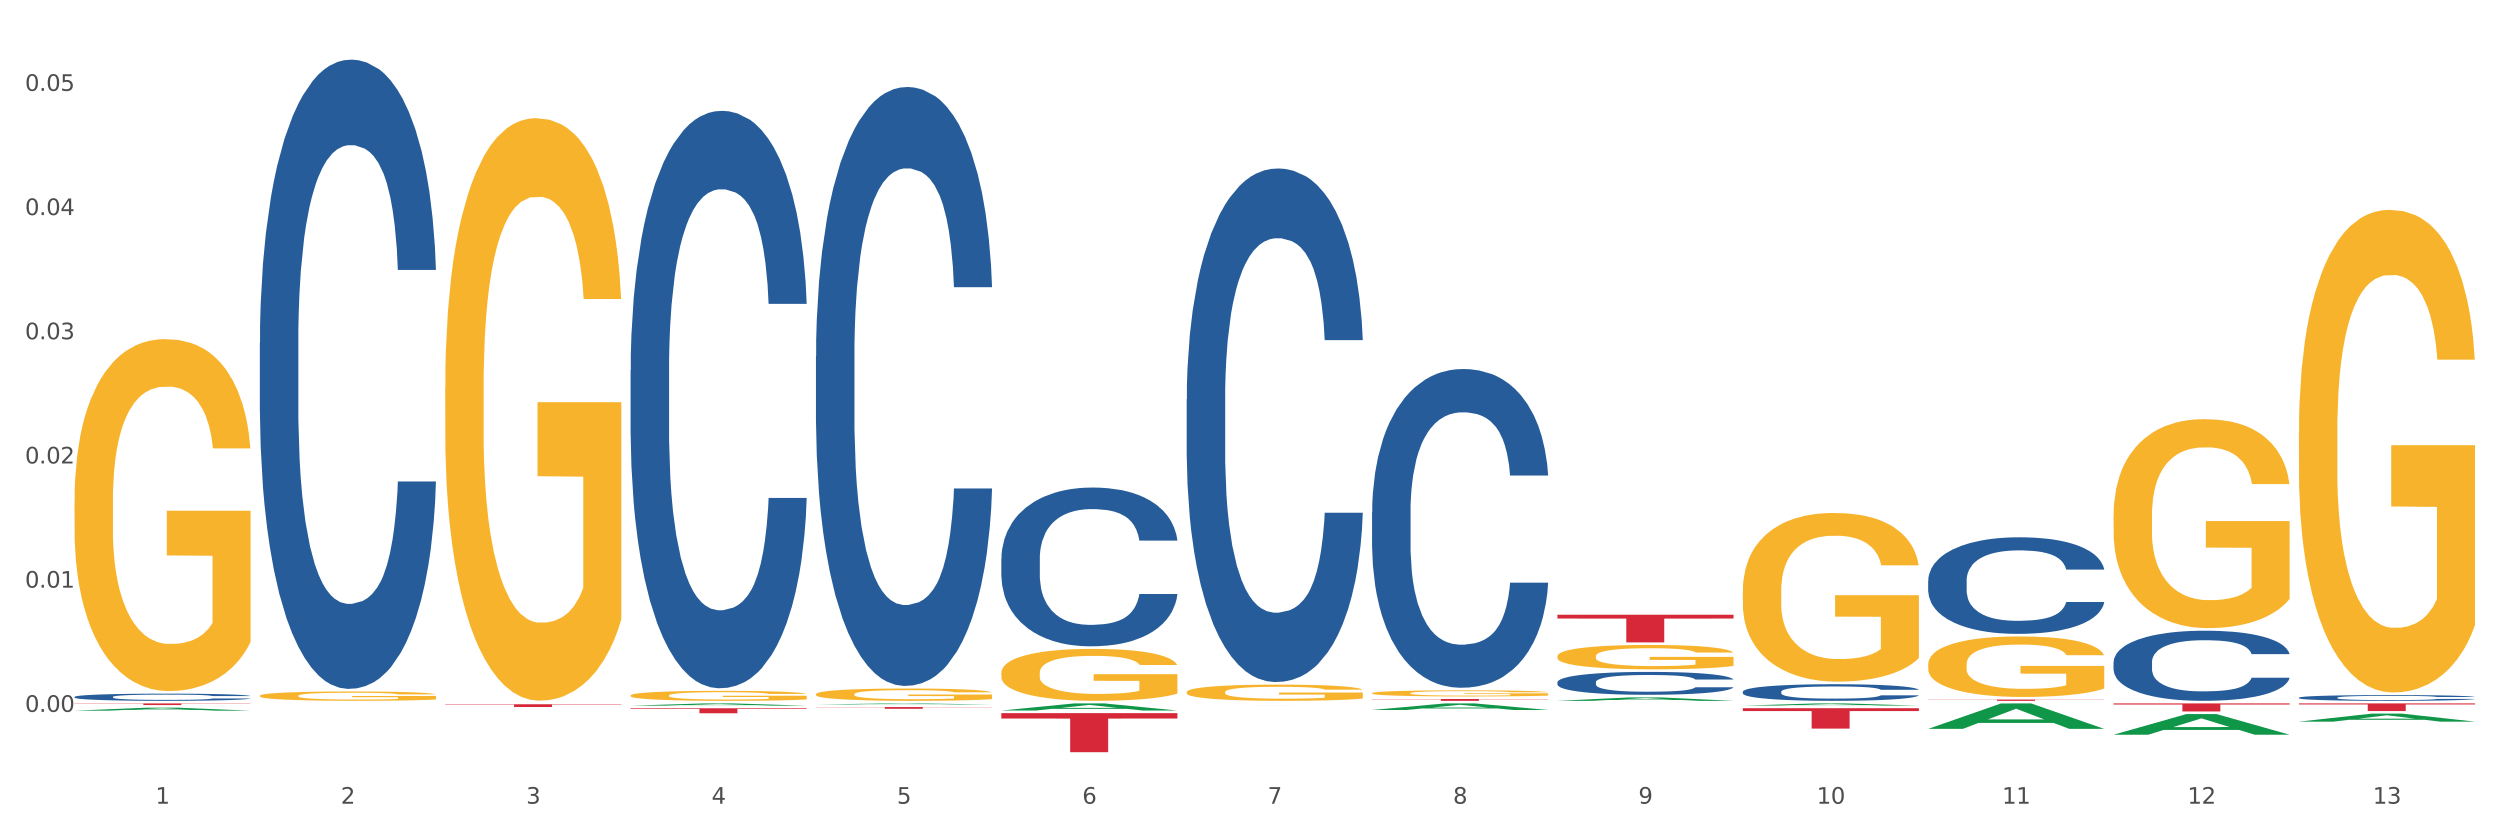 <?xml version="1.0" encoding="utf-8" standalone="no"?>
<!DOCTYPE svg PUBLIC "-//W3C//DTD SVG 1.1//EN"
  "http://www.w3.org/Graphics/SVG/1.1/DTD/svg11.dtd">
<svg xmlns:xlink="http://www.w3.org/1999/xlink" width="1080pt" height="360pt" viewBox="0 0 1080 360" xmlns="http://www.w3.org/2000/svg" version="1.1">
 <rect x="0" y="0" width="1080" height="360" fill="#333333" stroke="none"/>
 <defs>
  <style type="text/css">*{stroke-linejoin: round; stroke-linecap: butt}</style>
 </defs>
 <g id="figure_1">
  <g id="patch_1">
   <path d="M 0 360 
L 1080 360 
L 1080 0 
L 0 0 
z
" style="fill: #ffffff; stroke: #ffffff; stroke-linejoin: miter"/>
  </g>
  <g id="axes_1">
   <g id="matplotlib.axis_1">
    <g id="xtick_1">
     <g id="text_1">
      <!-- 1 -->
      <g style="fill: #4d4d4d" transform="translate(67.159 347.204) scale(0.096 -0.096)">
       <defs>
        <path id="DejaVuSans-31" d="M 794 531 
L 1825 531 
L 1825 4091 
L 703 3866 
L 703 4441 
L 1819 4666 
L 2450 4666 
L 2450 531 
L 3481 531 
L 3481 0 
L 794 0 
L 794 531 
z
" transform="scale(0.016)"/>
       </defs>
       <use xlink:href="#DejaVuSans-31"/>
      </g>
     </g>
    </g>
    <g id="xtick_2">
     <g id="text_2">
      <!-- 2 -->
      <g style="fill: #4d4d4d" transform="translate(147.238 347.204) scale(0.096 -0.096)">
       <defs>
        <path id="DejaVuSans-32" d="M 1228 531 
L 3431 531 
L 3431 0 
L 469 0 
L 469 531 
Q 828 903 1448 1529 
Q 2069 2156 2228 2338 
Q 2531 2678 2651 2914 
Q 2772 3150 2772 3378 
Q 2772 3750 2511 3984 
Q 2250 4219 1831 4219 
Q 1534 4219 1204 4116 
Q 875 4013 500 3803 
L 500 4441 
Q 881 4594 1212 4672 
Q 1544 4750 1819 4750 
Q 2544 4750 2975 4387 
Q 3406 4025 3406 3419 
Q 3406 3131 3298 2873 
Q 3191 2616 2906 2266 
Q 2828 2175 2409 1742 
Q 1991 1309 1228 531 
z
" transform="scale(0.016)"/>
       </defs>
       <use xlink:href="#DejaVuSans-32"/>
      </g>
     </g>
    </g>
    <g id="xtick_3">
     <g id="text_3">
      <!-- 3 -->
      <g style="fill: #4d4d4d" transform="translate(227.317 347.204) scale(0.096 -0.096)">
       <defs>
        <path id="DejaVuSans-33" d="M 2597 2516 
Q 3050 2419 3304 2112 
Q 3559 1806 3559 1356 
Q 3559 666 3084 287 
Q 2609 -91 1734 -91 
Q 1441 -91 1130 -33 
Q 819 25 488 141 
L 488 750 
Q 750 597 1062 519 
Q 1375 441 1716 441 
Q 2309 441 2620 675 
Q 2931 909 2931 1356 
Q 2931 1769 2642 2001 
Q 2353 2234 1838 2234 
L 1294 2234 
L 1294 2753 
L 1863 2753 
Q 2328 2753 2575 2939 
Q 2822 3125 2822 3475 
Q 2822 3834 2567 4026 
Q 2313 4219 1838 4219 
Q 1578 4219 1281 4162 
Q 984 4106 628 3988 
L 628 4550 
Q 988 4650 1302 4700 
Q 1616 4750 1894 4750 
Q 2613 4750 3031 4423 
Q 3450 4097 3450 3541 
Q 3450 3153 3228 2886 
Q 3006 2619 2597 2516 
z
" transform="scale(0.016)"/>
       </defs>
       <use xlink:href="#DejaVuSans-33"/>
      </g>
     </g>
    </g>
    <g id="xtick_4">
     <g id="text_4">
      <!-- 4 -->
      <g style="fill: #4d4d4d" transform="translate(307.396 347.204) scale(0.096 -0.096)">
       <defs>
        <path id="DejaVuSans-34" d="M 2419 4116 
L 825 1625 
L 2419 1625 
L 2419 4116 
z
M 2253 4666 
L 3047 4666 
L 3047 1625 
L 3713 1625 
L 3713 1100 
L 3047 1100 
L 3047 0 
L 2419 0 
L 2419 1100 
L 313 1100 
L 313 1709 
L 2253 4666 
z
" transform="scale(0.016)"/>
       </defs>
       <use xlink:href="#DejaVuSans-34"/>
      </g>
     </g>
    </g>
    <g id="xtick_5">
     <g id="text_5">
      <!-- 5 -->
      <g style="fill: #4d4d4d" transform="translate(387.475 347.204) scale(0.096 -0.096)">
       <defs>
        <path id="DejaVuSans-35" d="M 691 4666 
L 3169 4666 
L 3169 4134 
L 1269 4134 
L 1269 2991 
Q 1406 3038 1543 3061 
Q 1681 3084 1819 3084 
Q 2600 3084 3056 2656 
Q 3513 2228 3513 1497 
Q 3513 744 3044 326 
Q 2575 -91 1722 -91 
Q 1428 -91 1123 -41 
Q 819 9 494 109 
L 494 744 
Q 775 591 1075 516 
Q 1375 441 1709 441 
Q 2250 441 2565 725 
Q 2881 1009 2881 1497 
Q 2881 1984 2565 2268 
Q 2250 2553 1709 2553 
Q 1456 2553 1204 2497 
Q 953 2441 691 2322 
L 691 4666 
z
" transform="scale(0.016)"/>
       </defs>
       <use xlink:href="#DejaVuSans-35"/>
      </g>
     </g>
    </g>
    <g id="xtick_6">
     <g id="text_6">
      <!-- 6 -->
      <g style="fill: #4d4d4d" transform="translate(467.554 347.204) scale(0.096 -0.096)">
       <defs>
        <path id="DejaVuSans-36" d="M 2113 2584 
Q 1688 2584 1439 2293 
Q 1191 2003 1191 1497 
Q 1191 994 1439 701 
Q 1688 409 2113 409 
Q 2538 409 2786 701 
Q 3034 994 3034 1497 
Q 3034 2003 2786 2293 
Q 2538 2584 2113 2584 
z
M 3366 4563 
L 3366 3988 
Q 3128 4100 2886 4159 
Q 2644 4219 2406 4219 
Q 1781 4219 1451 3797 
Q 1122 3375 1075 2522 
Q 1259 2794 1537 2939 
Q 1816 3084 2150 3084 
Q 2853 3084 3261 2657 
Q 3669 2231 3669 1497 
Q 3669 778 3244 343 
Q 2819 -91 2113 -91 
Q 1303 -91 875 529 
Q 447 1150 447 2328 
Q 447 3434 972 4092 
Q 1497 4750 2381 4750 
Q 2619 4750 2861 4703 
Q 3103 4656 3366 4563 
z
" transform="scale(0.016)"/>
       </defs>
       <use xlink:href="#DejaVuSans-36"/>
      </g>
     </g>
    </g>
    <g id="xtick_7">
     <g id="text_7">
      <!-- 7 -->
      <g style="fill: #4d4d4d" transform="translate(547.634 347.204) scale(0.096 -0.096)">
       <defs>
        <path id="DejaVuSans-37" d="M 525 4666 
L 3525 4666 
L 3525 4397 
L 1831 0 
L 1172 0 
L 2766 4134 
L 525 4134 
L 525 4666 
z
" transform="scale(0.016)"/>
       </defs>
       <use xlink:href="#DejaVuSans-37"/>
      </g>
     </g>
    </g>
    <g id="xtick_8">
     <g id="text_8">
      <!-- 8 -->
      <g style="fill: #4d4d4d" transform="translate(627.713 347.204) scale(0.096 -0.096)">
       <defs>
        <path id="DejaVuSans-38" d="M 2034 2216 
Q 1584 2216 1326 1975 
Q 1069 1734 1069 1313 
Q 1069 891 1326 650 
Q 1584 409 2034 409 
Q 2484 409 2743 651 
Q 3003 894 3003 1313 
Q 3003 1734 2745 1975 
Q 2488 2216 2034 2216 
z
M 1403 2484 
Q 997 2584 770 2862 
Q 544 3141 544 3541 
Q 544 4100 942 4425 
Q 1341 4750 2034 4750 
Q 2731 4750 3128 4425 
Q 3525 4100 3525 3541 
Q 3525 3141 3298 2862 
Q 3072 2584 2669 2484 
Q 3125 2378 3379 2068 
Q 3634 1759 3634 1313 
Q 3634 634 3220 271 
Q 2806 -91 2034 -91 
Q 1263 -91 848 271 
Q 434 634 434 1313 
Q 434 1759 690 2068 
Q 947 2378 1403 2484 
z
M 1172 3481 
Q 1172 3119 1398 2916 
Q 1625 2713 2034 2713 
Q 2441 2713 2670 2916 
Q 2900 3119 2900 3481 
Q 2900 3844 2670 4047 
Q 2441 4250 2034 4250 
Q 1625 4250 1398 4047 
Q 1172 3844 1172 3481 
z
" transform="scale(0.016)"/>
       </defs>
       <use xlink:href="#DejaVuSans-38"/>
      </g>
     </g>
    </g>
    <g id="xtick_9">
     <g id="text_9">
      <!-- 9 -->
      <g style="fill: #4d4d4d" transform="translate(707.792 347.204) scale(0.096 -0.096)">
       <defs>
        <path id="DejaVuSans-39" d="M 703 97 
L 703 672 
Q 941 559 1184 500 
Q 1428 441 1663 441 
Q 2288 441 2617 861 
Q 2947 1281 2994 2138 
Q 2813 1869 2534 1725 
Q 2256 1581 1919 1581 
Q 1219 1581 811 2004 
Q 403 2428 403 3163 
Q 403 3881 828 4315 
Q 1253 4750 1959 4750 
Q 2769 4750 3195 4129 
Q 3622 3509 3622 2328 
Q 3622 1225 3098 567 
Q 2575 -91 1691 -91 
Q 1453 -91 1209 -44 
Q 966 3 703 97 
z
M 1959 2075 
Q 2384 2075 2632 2365 
Q 2881 2656 2881 3163 
Q 2881 3666 2632 3958 
Q 2384 4250 1959 4250 
Q 1534 4250 1286 3958 
Q 1038 3666 1038 3163 
Q 1038 2656 1286 2365 
Q 1534 2075 1959 2075 
z
" transform="scale(0.016)"/>
       </defs>
       <use xlink:href="#DejaVuSans-39"/>
      </g>
     </g>
    </g>
    <g id="xtick_10">
     <g id="text_10">
      <!-- 10 -->
      <g style="fill: #4d4d4d" transform="translate(784.817 347.204) scale(0.096 -0.096)">
       <defs>
        <path id="DejaVuSans-30" d="M 2034 4250 
Q 1547 4250 1301 3770 
Q 1056 3291 1056 2328 
Q 1056 1369 1301 889 
Q 1547 409 2034 409 
Q 2525 409 2770 889 
Q 3016 1369 3016 2328 
Q 3016 3291 2770 3770 
Q 2525 4250 2034 4250 
z
M 2034 4750 
Q 2819 4750 3233 4129 
Q 3647 3509 3647 2328 
Q 3647 1150 3233 529 
Q 2819 -91 2034 -91 
Q 1250 -91 836 529 
Q 422 1150 422 2328 
Q 422 3509 836 4129 
Q 1250 4750 2034 4750 
z
" transform="scale(0.016)"/>
       </defs>
       <use xlink:href="#DejaVuSans-31"/>
       <use xlink:href="#DejaVuSans-30" transform="translate(63.623 0)"/>
      </g>
     </g>
    </g>
    <g id="xtick_11">
     <g id="text_11">
      <!-- 11 -->
      <g style="fill: #4d4d4d" transform="translate(864.896 347.204) scale(0.096 -0.096)">
       <use xlink:href="#DejaVuSans-31"/>
       <use xlink:href="#DejaVuSans-31" transform="translate(63.623 0)"/>
      </g>
     </g>
    </g>
    <g id="xtick_12">
     <g id="text_12">
      <!-- 12 -->
      <g style="fill: #4d4d4d" transform="translate(944.975 347.204) scale(0.096 -0.096)">
       <use xlink:href="#DejaVuSans-31"/>
       <use xlink:href="#DejaVuSans-32" transform="translate(63.623 0)"/>
      </g>
     </g>
    </g>
    <g id="xtick_13">
     <g id="text_13">
      <!-- 13 -->
      <g style="fill: #4d4d4d" transform="translate(1025.054 347.204) scale(0.096 -0.096)">
       <use xlink:href="#DejaVuSans-31"/>
       <use xlink:href="#DejaVuSans-33" transform="translate(63.623 0)"/>
      </g>
     </g>
    </g>
    <g id="xtick_14"/>
    <g id="xtick_15"/>
    <g id="xtick_16"/>
    <g id="xtick_17"/>
    <g id="xtick_18"/>
    <g id="xtick_19"/>
    <g id="xtick_20"/>
    <g id="xtick_21"/>
    <g id="xtick_22"/>
    <g id="xtick_23"/>
    <g id="xtick_24"/>
    <g id="xtick_25"/>
   </g>
   <g id="matplotlib.axis_2">
    <g id="ytick_1">
     <g id="text_14">
      <!-- 0.00 -->
      <g style="fill: #4d4d4d" transform="translate(10.8 307.523) scale(0.096 -0.096)">
       <defs>
        <path id="DejaVuSans-2e" d="M 684 794 
L 1344 794 
L 1344 0 
L 684 0 
L 684 794 
z
" transform="scale(0.016)"/>
       </defs>
       <use xlink:href="#DejaVuSans-30"/>
       <use xlink:href="#DejaVuSans-2e" transform="translate(63.623 0)"/>
       <use xlink:href="#DejaVuSans-30" transform="translate(95.41 0)"/>
       <use xlink:href="#DejaVuSans-30" transform="translate(159.033 0)"/>
      </g>
     </g>
    </g>
    <g id="ytick_2">
     <g id="text_15">
      <!-- 0.01 -->
      <g style="fill: #4d4d4d" transform="translate(10.8 253.87) scale(0.096 -0.096)">
       <use xlink:href="#DejaVuSans-30"/>
       <use xlink:href="#DejaVuSans-2e" transform="translate(63.623 0)"/>
       <use xlink:href="#DejaVuSans-30" transform="translate(95.41 0)"/>
       <use xlink:href="#DejaVuSans-31" transform="translate(159.033 0)"/>
      </g>
     </g>
    </g>
    <g id="ytick_3">
     <g id="text_16">
      <!-- 0.02 -->
      <g style="fill: #4d4d4d" transform="translate(10.8 200.217) scale(0.096 -0.096)">
       <use xlink:href="#DejaVuSans-30"/>
       <use xlink:href="#DejaVuSans-2e" transform="translate(63.623 0)"/>
       <use xlink:href="#DejaVuSans-30" transform="translate(95.41 0)"/>
       <use xlink:href="#DejaVuSans-32" transform="translate(159.033 0)"/>
      </g>
     </g>
    </g>
    <g id="ytick_4">
     <g id="text_17">
      <!-- 0.03 -->
      <g style="fill: #4d4d4d" transform="translate(10.8 146.565) scale(0.096 -0.096)">
       <use xlink:href="#DejaVuSans-30"/>
       <use xlink:href="#DejaVuSans-2e" transform="translate(63.623 0)"/>
       <use xlink:href="#DejaVuSans-30" transform="translate(95.41 0)"/>
       <use xlink:href="#DejaVuSans-33" transform="translate(159.033 0)"/>
      </g>
     </g>
    </g>
    <g id="ytick_5">
     <g id="text_18">
      <!-- 0.04 -->
      <g style="fill: #4d4d4d" transform="translate(10.8 92.912) scale(0.096 -0.096)">
       <use xlink:href="#DejaVuSans-30"/>
       <use xlink:href="#DejaVuSans-2e" transform="translate(63.623 0)"/>
       <use xlink:href="#DejaVuSans-30" transform="translate(95.41 0)"/>
       <use xlink:href="#DejaVuSans-34" transform="translate(159.033 0)"/>
      </g>
     </g>
    </g>
    <g id="ytick_6">
     <g id="text_19">
      <!-- 0.05 -->
      <g style="fill: #4d4d4d" transform="translate(10.8 39.26) scale(0.096 -0.096)">
       <use xlink:href="#DejaVuSans-30"/>
       <use xlink:href="#DejaVuSans-2e" transform="translate(63.623 0)"/>
       <use xlink:href="#DejaVuSans-30" transform="translate(95.41 0)"/>
       <use xlink:href="#DejaVuSans-35" transform="translate(159.033 0)"/>
      </g>
     </g>
    </g>
    <g id="ytick_7"/>
    <g id="ytick_8"/>
    <g id="ytick_9"/>
    <g id="ytick_10"/>
    <g id="ytick_11"/>
    <g id="ytick_12"/>
   </g>
   <g id="PolyCollection_1">
    <path d="M 32.175 306.999 
L 32.253 306.998 
L 63.625 305.712 
L 76.644 305.711 
L 108.25 307.002 
L 93.192 307.002 
L 86.369 306.701 
L 53.978 306.701 
L 53.743 306.706 
L 47.155 307.002 
L 32.175 307.002 
L 32.175 306.999 
L 58.056 306.522 
L 82.291 306.521 
L 70.291 305.986 
L 70.134 305.984 
L 69.977 305.987 
L 57.978 306.521 
L 58.056 306.522 
L 32.175 306.999 
z
" clip-path="url(#pc3ccc9ce23)" style="fill: #109648"/>
    <path d="M 272.412 305.96 
L 348.488 305.96 
L 348.488 306.262 
L 318.562 306.264 
L 318.562 308.131 
L 302.157 308.131 
L 302.157 306.264 
L 272.412 306.262 
L 272.412 305.962 
L 272.412 305.96 
z
" clip-path="url(#pc3ccc9ce23)" style="fill: #d62839"/>
    <path d="M 352.492 305.444 
L 428.567 305.444 
L 428.567 305.549 
L 398.641 305.55 
L 398.641 306.201 
L 382.237 306.201 
L 382.237 305.55 
L 352.492 305.549 
L 352.492 305.445 
L 352.492 305.444 
z
" clip-path="url(#pc3ccc9ce23)" style="fill: #d62839"/>
    <path d="M 432.571 308.061 
L 508.646 308.061 
L 508.646 310.408 
L 478.721 310.424 
L 478.721 324.95 
L 462.316 324.95 
L 462.316 310.424 
L 432.571 310.408 
L 432.571 308.077 
L 432.571 308.061 
z
" clip-path="url(#pc3ccc9ce23)" style="fill: #d62839"/>
    <path d="M 512.65 304.603 
L 588.725 304.603 
L 588.725 304.604 
L 558.8 304.604 
L 558.8 304.612 
L 542.395 304.612 
L 542.395 304.604 
L 512.65 304.604 
L 512.65 304.603 
L 512.65 304.603 
z
" clip-path="url(#pc3ccc9ce23)" style="fill: #d62839"/>
    <path d="M 672.808 265.557 
L 748.883 265.557 
L 748.883 267.218 
L 718.958 267.229 
L 718.958 277.506 
L 702.553 277.506 
L 702.553 267.229 
L 672.808 267.218 
L 672.808 265.568 
L 672.808 265.557 
z
" clip-path="url(#pc3ccc9ce23)" style="fill: #d62839"/>
    <path d="M 32.175 216.755 
L 32.265 216.616 
L 32.265 211.617 
L 32.444 207.312 
L 33.343 196.897 
L 34.69 188.288 
L 35.678 183.705 
L 36.666 179.956 
L 37.833 176.207 
L 39.271 172.318 
L 41.875 166.625 
L 43.492 163.709 
L 45.468 160.654 
L 49.061 156.21 
L 51.665 153.71 
L 54.36 151.628 
L 58.761 149.128 
L 61.635 148.017 
L 64.689 147.184 
L 68.371 146.628 
L 71.156 146.49 
L 77.263 146.906 
L 82.473 148.156 
L 84.988 149.128 
L 88.221 150.794 
L 89.927 151.905 
L 92.712 154.127 
L 95.586 157.043 
L 97.562 159.543 
L 100.526 164.264 
L 102.771 168.986 
L 104.837 174.818 
L 105.915 178.845 
L 106.723 182.594 
L 107.442 186.899 
L 108.16 193.703 
L 91.993 193.703 
L 91.365 188.843 
L 90.377 184.261 
L 88.939 179.817 
L 87.682 177.04 
L 85.526 173.568 
L 83.55 171.346 
L 81.485 169.68 
L 78.97 168.291 
L 76.994 167.597 
L 74.209 167.041 
L 68.731 167.18 
L 65.048 168.291 
L 62.533 169.68 
L 60.917 170.93 
L 59.479 172.318 
L 57.863 174.262 
L 55.977 177.179 
L 54.629 179.817 
L 53.282 183.15 
L 52.204 186.482 
L 51.216 190.371 
L 50.408 194.537 
L 49.779 198.841 
L 49.24 204.118 
L 48.791 212.867 
L 48.791 231.891 
L 48.971 236.196 
L 49.42 241.889 
L 49.959 246.194 
L 50.857 251.332 
L 51.665 254.804 
L 53.192 259.803 
L 54.899 263.969 
L 56.246 266.607 
L 57.593 268.829 
L 59.929 271.884 
L 62.533 274.384 
L 64.779 275.911 
L 67.832 277.3 
L 69.898 277.855 
L 71.695 278.133 
L 76.096 278.133 
L 79.239 277.716 
L 82.742 276.744 
L 85.437 275.495 
L 87.682 273.967 
L 90.197 271.467 
L 91.814 269.107 
L 91.814 240.084 
L 72.054 239.945 
L 72.054 220.643 
L 108.25 220.643 
L 108.25 277.3 
L 106.723 280.216 
L 105.017 282.854 
L 103.22 285.215 
L 100.526 288.131 
L 97.292 290.908 
L 94.418 292.853 
L 91.365 294.519 
L 87.772 296.046 
L 83.101 297.435 
L 80.227 297.991 
L 76.635 298.407 
L 72.413 298.546 
L 68.731 298.268 
L 65.138 297.574 
L 61.366 296.324 
L 57.683 294.519 
L 54.899 292.714 
L 52.114 290.492 
L 49.15 287.576 
L 46.815 284.798 
L 45.019 282.299 
L 43.043 279.105 
L 40.887 274.939 
L 39.271 271.19 
L 37.833 267.302 
L 36.307 262.302 
L 35.229 257.998 
L 34.151 252.582 
L 33.522 248.555 
L 32.804 242.306 
L 32.265 233.558 
L 32.175 216.755 
z
" clip-path="url(#pc3ccc9ce23)" style="fill: #f7b32b"/>
    <path d="M 993.125 301.39 
L 993.215 301.388 
L 993.215 301.324 
L 993.485 301.237 
L 994.474 301.078 
L 995.733 300.957 
L 997.891 300.816 
L 999.06 300.757 
L 1000.588 300.691 
L 1003.736 300.584 
L 1007.333 300.493 
L 1009.851 300.443 
L 1011.739 300.411 
L 1015.965 300.354 
L 1018.393 300.329 
L 1020.911 300.308 
L 1023.069 300.294 
L 1026.666 300.279 
L 1029.544 300.272 
L 1032.871 300.269 
L 1035.659 300.272 
L 1039.345 300.281 
L 1044.741 300.308 
L 1046.809 300.324 
L 1049.597 300.351 
L 1052.474 300.388 
L 1054.812 300.424 
L 1057.51 300.477 
L 1060.298 300.545 
L 1062.995 300.632 
L 1064.884 300.711 
L 1066.412 300.795 
L 1067.761 300.898 
L 1068.75 301.01 
L 1069.2 301.103 
L 1052.744 301.103 
L 1052.294 301.019 
L 1051.395 300.928 
L 1050.496 300.866 
L 1049.507 300.816 
L 1047.978 300.759 
L 1046.629 300.723 
L 1044.381 300.679 
L 1042.313 300.652 
L 1040.604 300.636 
L 1038.536 300.622 
L 1034.13 300.609 
L 1030.983 300.609 
L 1029.004 300.613 
L 1026.576 300.625 
L 1024.508 300.641 
L 1022.08 300.668 
L 1020.192 300.698 
L 1018.303 300.736 
L 1017.224 300.764 
L 1015.606 300.814 
L 1014.527 300.855 
L 1013.088 300.925 
L 1012.278 300.975 
L 1010.84 301.105 
L 1010.21 301.201 
L 1009.94 301.267 
L 1009.761 301.34 
L 1009.761 301.695 
L 1010.3 301.854 
L 1010.75 301.923 
L 1011.469 302 
L 1012.818 302.1 
L 1014.796 302.198 
L 1016.865 302.269 
L 1018.573 302.312 
L 1020.192 302.344 
L 1021.81 302.369 
L 1023.789 302.392 
L 1025.407 302.405 
L 1027.835 302.419 
L 1030.713 302.426 
L 1032.961 302.426 
L 1037.547 302.415 
L 1039.615 302.403 
L 1041.594 302.387 
L 1043.752 302.362 
L 1045.46 302.335 
L 1046.449 302.314 
L 1048.068 302.271 
L 1049.327 302.226 
L 1050.406 302.173 
L 1051.125 302.128 
L 1051.935 302.059 
L 1052.564 301.982 
L 1052.744 301.941 
L 1069.2 301.941 
L 1068.84 302.023 
L 1068.211 302.103 
L 1066.952 302.21 
L 1065.963 302.271 
L 1064.434 302.346 
L 1062.815 302.41 
L 1060.567 302.481 
L 1058.499 302.533 
L 1056.341 302.579 
L 1054.003 302.62 
L 1049.777 302.676 
L 1048.248 302.692 
L 1045.011 302.72 
L 1042.493 302.736 
L 1038.806 302.752 
L 1035.029 302.761 
L 1031.072 302.763 
L 1027.565 302.758 
L 1023.699 302.745 
L 1021.271 302.731 
L 1018.573 302.711 
L 1015.426 302.679 
L 1012.458 302.64 
L 1009.671 302.594 
L 1007.063 302.542 
L 1004.635 302.483 
L 1001.488 302.385 
L 999.15 302.289 
L 997.441 302.201 
L 996.272 302.125 
L 995.103 302.03 
L 994.474 301.964 
L 993.485 301.804 
L 993.125 301.656 
L 993.125 301.39 
z
" clip-path="url(#pc3ccc9ce23)" style="fill: #255c99"/>
    <path d="M 913.046 286.078 
L 913.136 286.051 
L 913.136 285.276 
L 913.405 284.225 
L 914.395 282.288 
L 915.653 280.821 
L 917.812 279.106 
L 918.981 278.386 
L 920.509 277.584 
L 923.657 276.283 
L 927.254 275.177 
L 929.771 274.568 
L 931.66 274.181 
L 935.886 273.489 
L 938.314 273.185 
L 940.832 272.935 
L 942.99 272.769 
L 946.587 272.576 
L 949.465 272.493 
L 952.792 272.465 
L 955.579 272.493 
L 959.266 272.603 
L 964.662 272.935 
L 966.73 273.129 
L 969.518 273.461 
L 972.395 273.904 
L 974.733 274.347 
L 977.431 274.983 
L 980.218 275.813 
L 982.916 276.865 
L 984.805 277.833 
L 986.333 278.857 
L 987.682 280.102 
L 988.671 281.458 
L 989.121 282.592 
L 972.665 282.592 
L 972.215 281.568 
L 971.316 280.462 
L 970.417 279.714 
L 969.428 279.106 
L 967.899 278.414 
L 966.55 277.971 
L 964.302 277.446 
L 962.234 277.114 
L 960.525 276.92 
L 958.457 276.754 
L 954.051 276.588 
L 950.903 276.588 
L 948.925 276.643 
L 946.497 276.782 
L 944.429 276.975 
L 942.001 277.307 
L 940.113 277.667 
L 938.224 278.137 
L 937.145 278.469 
L 935.527 279.078 
L 934.447 279.576 
L 933.009 280.434 
L 932.199 281.043 
L 930.761 282.62 
L 930.131 283.782 
L 929.861 284.584 
L 929.681 285.47 
L 929.681 289.786 
L 930.221 291.723 
L 930.671 292.553 
L 931.39 293.494 
L 932.739 294.711 
L 934.717 295.901 
L 936.785 296.759 
L 938.494 297.284 
L 940.113 297.672 
L 941.731 297.976 
L 943.71 298.253 
L 945.328 298.419 
L 947.756 298.585 
L 950.634 298.668 
L 952.882 298.668 
L 957.468 298.53 
L 959.536 298.391 
L 961.514 298.198 
L 963.673 297.893 
L 965.381 297.561 
L 966.37 297.312 
L 967.989 296.786 
L 969.248 296.233 
L 970.327 295.597 
L 971.046 295.043 
L 971.856 294.213 
L 972.485 293.272 
L 972.665 292.774 
L 989.121 292.774 
L 988.761 293.77 
L 988.132 294.739 
L 986.873 296.039 
L 985.884 296.786 
L 984.355 297.699 
L 982.736 298.474 
L 980.488 299.332 
L 978.42 299.968 
L 976.262 300.522 
L 973.924 301.02 
L 969.697 301.712 
L 968.169 301.905 
L 964.931 302.237 
L 962.414 302.431 
L 958.727 302.625 
L 954.95 302.735 
L 950.993 302.763 
L 947.486 302.708 
L 943.62 302.542 
L 941.192 302.376 
L 938.494 302.127 
L 935.347 301.739 
L 932.379 301.269 
L 929.592 300.715 
L 926.984 300.079 
L 924.556 299.36 
L 921.409 298.17 
L 919.071 297.008 
L 917.362 295.929 
L 916.193 295.016 
L 915.024 293.853 
L 914.395 293.051 
L 913.405 291.114 
L 913.046 289.316 
L 913.046 286.078 
z
" clip-path="url(#pc3ccc9ce23)" style="fill: #255c99"/>
    <path d="M 832.967 250.854 
L 833.056 250.816 
L 833.056 249.749 
L 833.326 248.301 
L 834.315 245.634 
L 835.574 243.615 
L 837.732 241.253 
L 838.901 240.262 
L 840.43 239.157 
L 843.577 237.367 
L 847.174 235.843 
L 849.692 235.004 
L 851.581 234.471 
L 855.807 233.519 
L 858.235 233.099 
L 860.753 232.756 
L 862.911 232.528 
L 866.508 232.261 
L 869.385 232.147 
L 872.713 232.109 
L 875.5 232.147 
L 879.187 232.299 
L 884.583 232.756 
L 886.651 233.023 
L 889.438 233.48 
L 892.316 234.09 
L 894.654 234.7 
L 897.352 235.576 
L 900.139 236.719 
L 902.837 238.167 
L 904.725 239.5 
L 906.254 240.91 
L 907.603 242.624 
L 908.592 244.491 
L 909.042 246.054 
L 892.586 246.054 
L 892.136 244.644 
L 891.237 243.12 
L 890.338 242.091 
L 889.348 241.253 
L 887.82 240.3 
L 886.471 239.691 
L 884.223 238.967 
L 882.155 238.51 
L 880.446 238.243 
L 878.378 238.014 
L 873.972 237.786 
L 870.824 237.786 
L 868.846 237.862 
L 866.418 238.052 
L 864.35 238.319 
L 861.922 238.776 
L 860.033 239.272 
L 858.145 239.919 
L 857.066 240.377 
L 855.447 241.215 
L 854.368 241.901 
L 852.929 243.082 
L 852.12 243.92 
L 850.681 246.092 
L 850.052 247.692 
L 849.782 248.797 
L 849.602 250.016 
L 849.602 255.96 
L 850.142 258.627 
L 850.591 259.77 
L 851.311 261.065 
L 852.66 262.741 
L 854.638 264.38 
L 856.706 265.561 
L 858.415 266.285 
L 860.033 266.818 
L 861.652 267.237 
L 863.63 267.618 
L 865.249 267.847 
L 867.677 268.076 
L 870.554 268.19 
L 872.803 268.19 
L 877.389 267.999 
L 879.457 267.809 
L 881.435 267.542 
L 883.593 267.123 
L 885.302 266.666 
L 886.291 266.323 
L 887.91 265.599 
L 889.169 264.837 
L 890.248 263.961 
L 890.967 263.199 
L 891.776 262.056 
L 892.406 260.76 
L 892.586 260.074 
L 909.042 260.074 
L 908.682 261.446 
L 908.053 262.78 
L 906.794 264.57 
L 905.804 265.599 
L 904.276 266.856 
L 902.657 267.923 
L 900.409 269.104 
L 898.341 269.981 
L 896.183 270.743 
L 893.845 271.428 
L 889.618 272.381 
L 888.09 272.648 
L 884.852 273.105 
L 882.334 273.371 
L 878.648 273.638 
L 874.871 273.791 
L 870.914 273.829 
L 867.407 273.752 
L 863.54 273.524 
L 861.113 273.295 
L 858.415 272.952 
L 855.268 272.419 
L 852.3 271.771 
L 849.512 271.009 
L 846.905 270.133 
L 844.477 269.142 
L 841.329 267.504 
L 838.991 265.904 
L 837.283 264.418 
L 836.114 263.161 
L 834.945 261.56 
L 834.315 260.455 
L 833.326 257.788 
L 832.967 255.312 
L 832.967 250.854 
z
" clip-path="url(#pc3ccc9ce23)" style="fill: #255c99"/>
    <path d="M 752.887 298.809 
L 752.977 298.802 
L 752.977 298.619 
L 753.247 298.369 
L 754.236 297.91 
L 755.495 297.563 
L 757.653 297.156 
L 758.822 296.986 
L 760.351 296.796 
L 763.498 296.487 
L 767.095 296.225 
L 769.613 296.081 
L 771.501 295.989 
L 775.728 295.825 
L 778.156 295.753 
L 780.674 295.694 
L 782.832 295.655 
L 786.429 295.609 
L 789.306 295.589 
L 792.633 295.582 
L 795.421 295.589 
L 799.108 295.615 
L 804.503 295.694 
L 806.572 295.74 
L 809.359 295.819 
L 812.237 295.923 
L 814.575 296.028 
L 817.273 296.179 
L 820.06 296.376 
L 822.758 296.625 
L 824.646 296.855 
L 826.175 297.097 
L 827.524 297.392 
L 828.513 297.714 
L 828.963 297.983 
L 812.507 297.983 
L 812.057 297.74 
L 811.158 297.478 
L 810.258 297.301 
L 809.269 297.156 
L 807.741 296.992 
L 806.392 296.887 
L 804.144 296.763 
L 802.075 296.684 
L 800.367 296.638 
L 798.299 296.599 
L 793.892 296.56 
L 790.745 296.56 
L 788.767 296.573 
L 786.339 296.605 
L 784.271 296.651 
L 781.843 296.73 
L 779.954 296.815 
L 778.066 296.927 
L 776.987 297.005 
L 775.368 297.15 
L 774.289 297.268 
L 772.85 297.471 
L 772.041 297.615 
L 770.602 297.989 
L 769.973 298.264 
L 769.703 298.455 
L 769.523 298.665 
L 769.523 299.687 
L 770.063 300.147 
L 770.512 300.343 
L 771.232 300.566 
L 772.581 300.855 
L 774.559 301.137 
L 776.627 301.34 
L 778.336 301.465 
L 779.954 301.556 
L 781.573 301.629 
L 783.551 301.694 
L 785.17 301.733 
L 787.598 301.773 
L 790.475 301.792 
L 792.723 301.792 
L 797.31 301.76 
L 799.378 301.727 
L 801.356 301.681 
L 803.514 301.609 
L 805.223 301.53 
L 806.212 301.471 
L 807.831 301.347 
L 809.089 301.215 
L 810.169 301.065 
L 810.888 300.933 
L 811.697 300.737 
L 812.327 300.514 
L 812.507 300.396 
L 828.963 300.396 
L 828.603 300.632 
L 827.973 300.861 
L 826.714 301.169 
L 825.725 301.347 
L 824.197 301.563 
L 822.578 301.747 
L 820.33 301.95 
L 818.262 302.101 
L 816.104 302.232 
L 813.765 302.35 
L 809.539 302.514 
L 808.01 302.56 
L 804.773 302.638 
L 802.255 302.684 
L 798.568 302.73 
L 794.792 302.756 
L 790.835 302.763 
L 787.328 302.75 
L 783.461 302.711 
L 781.033 302.671 
L 778.336 302.612 
L 775.188 302.52 
L 772.221 302.409 
L 769.433 302.278 
L 766.825 302.127 
L 764.398 301.956 
L 761.25 301.674 
L 758.912 301.399 
L 757.204 301.143 
L 756.035 300.927 
L 754.866 300.651 
L 754.236 300.461 
L 753.247 300.002 
L 752.887 299.576 
L 752.887 298.809 
z
" clip-path="url(#pc3ccc9ce23)" style="fill: #255c99"/>
    <path d="M 192.333 304.237 
L 268.408 304.237 
L 268.408 304.404 
L 238.483 304.405 
L 238.483 305.435 
L 222.078 305.435 
L 222.078 304.405 
L 192.333 304.404 
L 192.333 304.238 
L 192.333 304.237 
z
" clip-path="url(#pc3ccc9ce23)" style="fill: #d62839"/>
    <path d="M 672.808 294.706 
L 672.898 294.697 
L 672.898 294.444 
L 673.168 294.1 
L 674.157 293.468 
L 675.416 292.989 
L 677.574 292.429 
L 678.743 292.194 
L 680.272 291.932 
L 683.419 291.508 
L 687.016 291.146 
L 689.534 290.947 
L 691.422 290.821 
L 695.649 290.595 
L 698.077 290.496 
L 700.595 290.414 
L 702.753 290.36 
L 706.35 290.297 
L 709.227 290.27 
L 712.554 290.261 
L 715.342 290.27 
L 719.029 290.306 
L 724.424 290.414 
L 726.492 290.478 
L 729.28 290.586 
L 732.158 290.731 
L 734.496 290.875 
L 737.193 291.083 
L 739.981 291.354 
L 742.679 291.697 
L 744.567 292.013 
L 746.096 292.348 
L 747.445 292.754 
L 748.434 293.197 
L 748.883 293.567 
L 732.427 293.567 
L 731.978 293.233 
L 731.079 292.872 
L 730.179 292.628 
L 729.19 292.429 
L 727.661 292.203 
L 726.313 292.059 
L 724.065 291.887 
L 721.996 291.779 
L 720.288 291.715 
L 718.22 291.661 
L 713.813 291.607 
L 710.666 291.607 
L 708.688 291.625 
L 706.26 291.67 
L 704.191 291.733 
L 701.764 291.842 
L 699.875 291.959 
L 697.987 292.113 
L 696.908 292.221 
L 695.289 292.42 
L 694.21 292.583 
L 692.771 292.863 
L 691.962 293.061 
L 690.523 293.576 
L 689.894 293.956 
L 689.624 294.218 
L 689.444 294.507 
L 689.444 295.916 
L 689.984 296.549 
L 690.433 296.82 
L 691.153 297.127 
L 692.501 297.524 
L 694.48 297.913 
L 696.548 298.193 
L 698.257 298.364 
L 699.875 298.491 
L 701.494 298.59 
L 703.472 298.681 
L 705.091 298.735 
L 707.519 298.789 
L 710.396 298.816 
L 712.644 298.816 
L 717.23 298.771 
L 719.299 298.726 
L 721.277 298.663 
L 723.435 298.563 
L 725.144 298.455 
L 726.133 298.373 
L 727.751 298.202 
L 729.01 298.021 
L 730.089 297.813 
L 730.809 297.633 
L 731.618 297.362 
L 732.248 297.054 
L 732.427 296.892 
L 748.883 296.892 
L 748.524 297.217 
L 747.894 297.533 
L 746.635 297.958 
L 745.646 298.202 
L 744.117 298.5 
L 742.499 298.753 
L 740.251 299.033 
L 738.183 299.241 
L 736.024 299.421 
L 733.686 299.584 
L 729.46 299.81 
L 727.931 299.873 
L 724.694 299.982 
L 722.176 300.045 
L 718.489 300.108 
L 714.713 300.144 
L 710.756 300.153 
L 707.249 300.135 
L 703.382 300.081 
L 700.954 300.027 
L 698.257 299.945 
L 695.109 299.819 
L 692.142 299.665 
L 689.354 299.485 
L 686.746 299.277 
L 684.318 299.042 
L 681.171 298.654 
L 678.833 298.274 
L 677.125 297.922 
L 675.956 297.624 
L 674.787 297.244 
L 674.157 296.982 
L 673.168 296.35 
L 672.808 295.763 
L 672.808 294.706 
z
" clip-path="url(#pc3ccc9ce23)" style="fill: #255c99"/>
    <path d="M 512.65 172.467 
L 512.74 172.265 
L 512.74 166.591 
L 513.01 158.891 
L 513.999 144.708 
L 515.258 133.968 
L 517.416 121.406 
L 518.585 116.137 
L 520.114 110.261 
L 523.261 100.738 
L 526.858 92.633 
L 529.376 88.175 
L 531.264 85.338 
L 535.49 80.273 
L 537.918 78.044 
L 540.436 76.22 
L 542.594 75.004 
L 546.191 73.586 
L 549.069 72.978 
L 552.396 72.776 
L 555.184 72.978 
L 558.871 73.789 
L 564.266 76.22 
L 566.334 77.639 
L 569.122 80.07 
L 571.999 83.312 
L 574.337 86.554 
L 577.035 91.215 
L 579.823 97.293 
L 582.52 104.993 
L 584.409 112.085 
L 585.937 119.582 
L 587.286 128.7 
L 588.275 138.629 
L 588.725 146.936 
L 572.269 146.936 
L 571.819 139.439 
L 570.92 131.334 
L 570.021 125.863 
L 569.032 121.406 
L 567.503 116.34 
L 566.154 113.098 
L 563.906 109.248 
L 561.838 106.817 
L 560.129 105.398 
L 558.061 104.183 
L 553.655 102.967 
L 550.508 102.967 
L 548.529 103.372 
L 546.101 104.385 
L 544.033 105.804 
L 541.605 108.235 
L 539.717 110.869 
L 537.828 114.314 
L 536.749 116.745 
L 535.131 121.203 
L 534.052 124.85 
L 532.613 131.132 
L 531.804 135.589 
L 530.365 147.139 
L 529.735 155.649 
L 529.466 161.525 
L 529.286 168.01 
L 529.286 199.619 
L 529.825 213.803 
L 530.275 219.882 
L 530.994 226.771 
L 532.343 235.686 
L 534.321 244.399 
L 536.39 250.681 
L 538.098 254.531 
L 539.717 257.367 
L 541.335 259.596 
L 543.314 261.622 
L 544.932 262.838 
L 547.36 264.054 
L 550.238 264.662 
L 552.486 264.662 
L 557.072 263.649 
L 559.14 262.636 
L 561.119 261.217 
L 563.277 258.988 
L 564.985 256.557 
L 565.974 254.733 
L 567.593 250.883 
L 568.852 246.831 
L 569.931 242.17 
L 570.65 238.118 
L 571.46 232.039 
L 572.089 225.15 
L 572.269 221.503 
L 588.725 221.503 
L 588.365 228.797 
L 587.736 235.889 
L 586.477 245.412 
L 585.488 250.883 
L 583.959 257.57 
L 582.341 263.243 
L 580.092 269.525 
L 578.024 274.185 
L 575.866 278.238 
L 573.528 281.885 
L 569.302 286.951 
L 567.773 288.369 
L 564.536 290.8 
L 562.018 292.219 
L 558.331 293.637 
L 554.554 294.448 
L 550.598 294.65 
L 547.091 294.245 
L 543.224 293.029 
L 540.796 291.814 
L 538.098 289.99 
L 534.951 287.153 
L 531.983 283.709 
L 529.196 279.656 
L 526.588 274.996 
L 524.16 269.727 
L 521.013 261.015 
L 518.675 252.504 
L 516.966 244.602 
L 515.797 237.915 
L 514.628 229.405 
L 513.999 223.529 
L 513.01 209.345 
L 512.65 196.174 
L 512.65 172.467 
z
" clip-path="url(#pc3ccc9ce23)" style="fill: #255c99"/>
    <path d="M 432.571 241.436 
L 432.661 241.373 
L 432.661 239.619 
L 432.93 237.239 
L 433.92 232.854 
L 435.179 229.534 
L 437.337 225.65 
L 438.506 224.022 
L 440.034 222.205 
L 443.182 219.261 
L 446.779 216.755 
L 449.297 215.377 
L 451.185 214.5 
L 455.411 212.934 
L 457.839 212.245 
L 460.357 211.681 
L 462.515 211.306 
L 466.112 210.867 
L 468.99 210.679 
L 472.317 210.617 
L 475.105 210.679 
L 478.791 210.93 
L 484.187 211.681 
L 486.255 212.12 
L 489.043 212.872 
L 491.92 213.874 
L 494.258 214.876 
L 496.956 216.317 
L 499.744 218.196 
L 502.441 220.576 
L 504.33 222.769 
L 505.858 225.087 
L 507.207 227.905 
L 508.196 230.975 
L 508.646 233.543 
L 492.19 233.543 
L 491.74 231.225 
L 490.841 228.72 
L 489.942 227.028 
L 488.953 225.65 
L 487.424 224.084 
L 486.075 223.082 
L 483.827 221.892 
L 481.759 221.14 
L 480.05 220.702 
L 477.982 220.326 
L 473.576 219.95 
L 470.429 219.95 
L 468.45 220.075 
L 466.022 220.389 
L 463.954 220.827 
L 461.526 221.579 
L 459.638 222.393 
L 457.749 223.458 
L 456.67 224.21 
L 455.052 225.588 
L 453.973 226.715 
L 452.534 228.657 
L 451.724 230.035 
L 450.286 233.606 
L 449.656 236.237 
L 449.386 238.053 
L 449.207 240.058 
L 449.207 249.83 
L 449.746 254.215 
L 450.196 256.094 
L 450.915 258.224 
L 452.264 260.98 
L 454.242 263.673 
L 456.311 265.615 
L 458.019 266.805 
L 459.638 267.682 
L 461.256 268.371 
L 463.235 268.998 
L 464.853 269.374 
L 467.281 269.749 
L 470.159 269.937 
L 472.407 269.937 
L 476.993 269.624 
L 479.061 269.311 
L 481.039 268.872 
L 483.198 268.183 
L 484.906 267.432 
L 485.895 266.868 
L 487.514 265.678 
L 488.773 264.425 
L 489.852 262.984 
L 490.571 261.731 
L 491.381 259.852 
L 492.01 257.722 
L 492.19 256.595 
L 508.646 256.595 
L 508.286 258.85 
L 507.657 261.042 
L 506.398 263.986 
L 505.409 265.678 
L 503.88 267.745 
L 502.261 269.499 
L 500.013 271.441 
L 497.945 272.881 
L 495.787 274.134 
L 493.449 275.262 
L 489.222 276.828 
L 487.694 277.266 
L 484.457 278.018 
L 481.939 278.457 
L 478.252 278.895 
L 474.475 279.146 
L 470.518 279.208 
L 467.011 279.083 
L 463.145 278.707 
L 460.717 278.331 
L 458.019 277.767 
L 454.872 276.89 
L 451.904 275.826 
L 449.117 274.573 
L 446.509 273.132 
L 444.081 271.503 
L 440.934 268.81 
L 438.596 266.179 
L 436.887 263.736 
L 435.718 261.669 
L 434.549 259.038 
L 433.92 257.221 
L 432.93 252.836 
L 432.571 248.765 
L 432.571 241.436 
z
" clip-path="url(#pc3ccc9ce23)" style="fill: #255c99"/>
    <path d="M 352.492 153.841 
L 352.582 153.605 
L 352.582 146.989 
L 352.851 138.009 
L 353.84 121.469 
L 355.099 108.945 
L 357.258 94.294 
L 358.427 88.151 
L 359.955 81.298 
L 363.103 70.192 
L 366.699 60.74 
L 369.217 55.542 
L 371.106 52.234 
L 375.332 46.326 
L 377.76 43.727 
L 380.278 41.6 
L 382.436 40.182 
L 386.033 38.528 
L 388.911 37.819 
L 392.238 37.583 
L 395.025 37.819 
L 398.712 38.765 
L 404.108 41.6 
L 406.176 43.254 
L 408.963 46.09 
L 411.841 49.871 
L 414.179 53.651 
L 416.877 59.086 
L 419.664 66.175 
L 422.362 75.154 
L 424.25 83.425 
L 425.779 92.168 
L 427.128 102.801 
L 428.117 114.38 
L 428.567 124.068 
L 412.111 124.068 
L 411.661 115.325 
L 410.762 105.873 
L 409.863 99.493 
L 408.874 94.294 
L 407.345 88.387 
L 405.996 84.606 
L 403.748 80.117 
L 401.68 77.281 
L 399.971 75.627 
L 397.903 74.209 
L 393.497 72.791 
L 390.349 72.791 
L 388.371 73.264 
L 385.943 74.445 
L 383.875 76.1 
L 381.447 78.935 
L 379.559 82.007 
L 377.67 86.024 
L 376.591 88.86 
L 374.972 94.058 
L 373.893 98.312 
L 372.455 105.637 
L 371.645 110.835 
L 370.207 124.304 
L 369.577 134.229 
L 369.307 141.081 
L 369.127 148.643 
L 369.127 185.505 
L 369.667 202.046 
L 370.117 209.135 
L 370.836 217.169 
L 372.185 227.566 
L 374.163 237.727 
L 376.231 245.052 
L 377.94 249.542 
L 379.559 252.85 
L 381.177 255.449 
L 383.155 257.812 
L 384.774 259.23 
L 387.202 260.648 
L 390.08 261.357 
L 392.328 261.357 
L 396.914 260.175 
L 398.982 258.994 
L 400.96 257.34 
L 403.118 254.74 
L 404.827 251.905 
L 405.816 249.778 
L 407.435 245.288 
L 408.694 240.562 
L 409.773 235.128 
L 410.492 230.402 
L 411.302 223.313 
L 411.931 215.279 
L 412.111 211.025 
L 428.567 211.025 
L 428.207 219.532 
L 427.578 227.802 
L 426.319 238.908 
L 425.33 245.288 
L 423.801 253.086 
L 422.182 259.703 
L 419.934 267.028 
L 417.866 272.463 
L 415.708 277.189 
L 413.37 281.442 
L 409.143 287.349 
L 407.615 289.003 
L 404.377 291.839 
L 401.86 293.493 
L 398.173 295.147 
L 394.396 296.092 
L 390.439 296.329 
L 386.932 295.856 
L 383.066 294.438 
L 380.638 293.02 
L 377.94 290.894 
L 374.793 287.586 
L 371.825 283.569 
L 369.038 278.843 
L 366.43 273.408 
L 364.002 267.264 
L 360.854 257.103 
L 358.516 247.179 
L 356.808 237.963 
L 355.639 230.165 
L 354.47 220.241 
L 353.84 213.388 
L 352.851 196.847 
L 352.492 181.488 
L 352.492 153.841 
z
" clip-path="url(#pc3ccc9ce23)" style="fill: #255c99"/>
    <path d="M 272.412 159.966 
L 272.502 159.738 
L 272.502 153.359 
L 272.772 144.702 
L 273.761 128.755 
L 275.02 116.681 
L 277.178 102.556 
L 278.347 96.633 
L 279.876 90.026 
L 283.023 79.319 
L 286.62 70.206 
L 289.138 65.194 
L 291.027 62.005 
L 295.253 56.309 
L 297.681 53.804 
L 300.199 51.753 
L 302.357 50.386 
L 305.954 48.792 
L 308.831 48.108 
L 312.159 47.88 
L 314.946 48.108 
L 318.633 49.019 
L 324.028 51.753 
L 326.097 53.348 
L 328.884 56.082 
L 331.762 59.727 
L 334.1 63.372 
L 336.798 68.612 
L 339.585 75.446 
L 342.283 84.103 
L 344.171 92.077 
L 345.7 100.506 
L 347.049 110.757 
L 348.038 121.92 
L 348.488 131.261 
L 332.032 131.261 
L 331.582 122.832 
L 330.683 113.719 
L 329.784 107.568 
L 328.794 102.556 
L 327.266 96.861 
L 325.917 93.216 
L 323.669 88.887 
L 321.601 86.153 
L 319.892 84.559 
L 317.824 83.192 
L 313.418 81.825 
L 310.27 81.825 
L 308.292 82.28 
L 305.864 83.42 
L 303.796 85.014 
L 301.368 87.748 
L 299.479 90.71 
L 297.591 94.582 
L 296.512 97.316 
L 294.893 102.328 
L 293.814 106.429 
L 292.375 113.491 
L 291.566 118.503 
L 290.127 131.489 
L 289.498 141.057 
L 289.228 147.664 
L 289.048 154.954 
L 289.048 190.493 
L 289.588 206.44 
L 290.037 213.274 
L 290.757 221.02 
L 292.106 231.044 
L 294.084 240.84 
L 296.152 247.902 
L 297.861 252.231 
L 299.479 255.42 
L 301.098 257.926 
L 303.076 260.204 
L 304.695 261.571 
L 307.123 262.938 
L 310 263.622 
L 312.249 263.622 
L 316.835 262.483 
L 318.903 261.343 
L 320.881 259.749 
L 323.039 257.243 
L 324.748 254.509 
L 325.737 252.459 
L 327.356 248.13 
L 328.615 243.574 
L 329.694 238.334 
L 330.413 233.778 
L 331.222 226.943 
L 331.852 219.198 
L 332.032 215.097 
L 348.488 215.097 
L 348.128 223.298 
L 347.498 231.272 
L 346.24 241.979 
L 345.25 248.13 
L 343.722 255.648 
L 342.103 262.027 
L 339.855 269.089 
L 337.787 274.329 
L 335.629 278.885 
L 333.291 282.986 
L 329.064 288.681 
L 327.535 290.276 
L 324.298 293.01 
L 321.78 294.605 
L 318.094 296.199 
L 314.317 297.11 
L 310.36 297.338 
L 306.853 296.883 
L 302.986 295.516 
L 300.558 294.149 
L 297.861 292.099 
L 294.713 288.909 
L 291.746 285.036 
L 288.958 280.48 
L 286.351 275.24 
L 283.923 269.317 
L 280.775 259.521 
L 278.437 249.953 
L 276.729 241.068 
L 275.56 233.55 
L 274.391 223.982 
L 273.761 217.375 
L 272.772 201.428 
L 272.412 186.62 
L 272.412 159.966 
z
" clip-path="url(#pc3ccc9ce23)" style="fill: #255c99"/>
    <path d="M 112.254 147.906 
L 112.344 147.658 
L 112.344 140.707 
L 112.614 131.272 
L 113.603 113.894 
L 114.862 100.736 
L 117.02 85.343 
L 118.189 78.888 
L 119.718 71.689 
L 122.865 60.02 
L 126.462 50.09 
L 128.98 44.628 
L 130.868 41.152 
L 135.095 34.945 
L 137.523 32.214 
L 140.04 29.98 
L 142.199 28.49 
L 145.796 26.753 
L 148.673 26.008 
L 152 25.759 
L 154.788 26.008 
L 158.475 27.001 
L 163.87 29.98 
L 165.938 31.718 
L 168.726 34.697 
L 171.604 38.669 
L 173.942 42.642 
L 176.639 48.352 
L 179.427 55.8 
L 182.125 65.234 
L 184.013 73.923 
L 185.542 83.109 
L 186.891 94.281 
L 187.88 106.446 
L 188.329 116.625 
L 171.873 116.625 
L 171.424 107.439 
L 170.525 97.508 
L 169.625 90.805 
L 168.636 85.343 
L 167.107 79.137 
L 165.759 75.164 
L 163.51 70.447 
L 161.442 67.468 
L 159.734 65.73 
L 157.665 64.241 
L 153.259 62.751 
L 150.112 62.751 
L 148.134 63.248 
L 145.706 64.489 
L 143.637 66.227 
L 141.209 69.206 
L 139.321 72.433 
L 137.433 76.654 
L 136.354 79.633 
L 134.735 85.095 
L 133.656 89.564 
L 132.217 97.26 
L 131.408 102.722 
L 129.969 116.873 
L 129.34 127.3 
L 129.07 134.5 
L 128.89 142.444 
L 128.89 181.174 
L 129.43 198.552 
L 129.879 206 
L 130.599 214.441 
L 131.947 225.365 
L 133.926 236.041 
L 135.994 243.737 
L 137.702 248.454 
L 139.321 251.93 
L 140.94 254.661 
L 142.918 257.143 
L 144.537 258.633 
L 146.965 260.122 
L 149.842 260.867 
L 152.09 260.867 
L 156.676 259.626 
L 158.745 258.385 
L 160.723 256.647 
L 162.881 253.916 
L 164.59 250.937 
L 165.579 248.702 
L 167.197 243.985 
L 168.456 239.02 
L 169.535 233.31 
L 170.255 228.344 
L 171.064 220.896 
L 171.694 212.455 
L 171.873 207.987 
L 188.329 207.987 
L 187.97 216.924 
L 187.34 225.613 
L 186.081 237.282 
L 185.092 243.985 
L 183.563 252.178 
L 181.945 259.129 
L 179.697 266.826 
L 177.628 272.536 
L 175.47 277.501 
L 173.132 281.97 
L 168.906 288.176 
L 167.377 289.914 
L 164.14 292.893 
L 161.622 294.631 
L 157.935 296.369 
L 154.158 297.362 
L 150.202 297.611 
L 146.695 297.114 
L 142.828 295.624 
L 140.4 294.135 
L 137.702 291.9 
L 134.555 288.425 
L 131.588 284.204 
L 128.8 279.239 
L 126.192 273.529 
L 123.764 267.074 
L 120.617 256.398 
L 118.279 245.971 
L 116.57 236.289 
L 115.401 228.096 
L 114.232 217.669 
L 113.603 210.469 
L 112.614 193.091 
L 112.254 176.953 
L 112.254 147.906 
z
" clip-path="url(#pc3ccc9ce23)" style="fill: #255c99"/>
    <path d="M 32.175 301.053 
L 32.265 301.051 
L 32.265 300.971 
L 32.535 300.863 
L 33.524 300.665 
L 34.783 300.515 
L 36.941 300.339 
L 38.11 300.265 
L 39.639 300.183 
L 42.786 300.05 
L 46.383 299.936 
L 48.901 299.874 
L 50.789 299.834 
L 55.016 299.763 
L 57.443 299.732 
L 59.961 299.707 
L 62.119 299.69 
L 65.716 299.67 
L 68.594 299.661 
L 71.921 299.658 
L 74.709 299.661 
L 78.396 299.673 
L 83.791 299.707 
L 85.859 299.727 
L 88.647 299.761 
L 91.524 299.806 
L 93.862 299.851 
L 96.56 299.916 
L 99.348 300.002 
L 102.045 300.109 
L 103.934 300.209 
L 105.463 300.313 
L 106.811 300.441 
L 107.801 300.58 
L 108.25 300.696 
L 91.794 300.696 
L 91.345 300.591 
L 90.445 300.478 
L 89.546 300.401 
L 88.557 300.339 
L 87.028 300.268 
L 85.679 300.223 
L 83.431 300.169 
L 81.363 300.135 
L 79.655 300.115 
L 77.586 300.098 
L 73.18 300.081 
L 70.033 300.081 
L 68.054 300.087 
L 65.627 300.101 
L 63.558 300.121 
L 61.13 300.155 
L 59.242 300.192 
L 57.354 300.24 
L 56.274 300.274 
L 54.656 300.336 
L 53.577 300.387 
L 52.138 300.475 
L 51.329 300.537 
L 49.89 300.699 
L 49.26 300.818 
L 48.991 300.9 
L 48.811 300.991 
L 48.811 301.433 
L 49.35 301.632 
L 49.8 301.717 
L 50.519 301.813 
L 51.868 301.938 
L 53.847 302.06 
L 55.915 302.148 
L 57.623 302.202 
L 59.242 302.241 
L 60.861 302.272 
L 62.839 302.301 
L 64.457 302.318 
L 66.885 302.335 
L 69.763 302.343 
L 72.011 302.343 
L 76.597 302.329 
L 78.665 302.315 
L 80.644 302.295 
L 82.802 302.264 
L 84.51 302.23 
L 85.5 302.204 
L 87.118 302.151 
L 88.377 302.094 
L 89.456 302.029 
L 90.176 301.972 
L 90.985 301.887 
L 91.614 301.791 
L 91.794 301.739 
L 108.25 301.739 
L 107.89 301.842 
L 107.261 301.941 
L 106.002 302.074 
L 105.013 302.151 
L 103.484 302.244 
L 101.866 302.324 
L 99.618 302.411 
L 97.549 302.477 
L 95.391 302.533 
L 93.053 302.584 
L 88.827 302.655 
L 87.298 302.675 
L 84.061 302.709 
L 81.543 302.729 
L 77.856 302.749 
L 74.079 302.76 
L 70.123 302.763 
L 66.616 302.757 
L 62.749 302.74 
L 60.321 302.723 
L 57.623 302.698 
L 54.476 302.658 
L 51.509 302.61 
L 48.721 302.553 
L 46.113 302.488 
L 43.685 302.414 
L 40.538 302.292 
L 38.2 302.173 
L 36.491 302.063 
L 35.322 301.969 
L 34.153 301.85 
L 33.524 301.768 
L 32.535 301.569 
L 32.175 301.385 
L 32.175 301.053 
z
" clip-path="url(#pc3ccc9ce23)" style="fill: #255c99"/>
    <path d="M 752.887 305.947 
L 828.963 305.947 
L 828.963 307.17 
L 799.037 307.179 
L 799.037 314.752 
L 782.632 314.752 
L 782.632 307.179 
L 752.887 307.17 
L 752.887 305.955 
L 752.887 305.947 
z
" clip-path="url(#pc3ccc9ce23)" style="fill: #d62839"/>
    <path d="M 832.967 302.195 
L 909.042 302.195 
L 909.042 302.274 
L 879.116 302.275 
L 879.116 302.763 
L 862.712 302.763 
L 862.712 302.275 
L 832.967 302.274 
L 832.967 302.196 
L 832.967 302.195 
z
" clip-path="url(#pc3ccc9ce23)" style="fill: #d62839"/>
    <path d="M 913.046 303.875 
L 989.121 303.875 
L 989.121 304.36 
L 959.196 304.363 
L 959.196 307.359 
L 942.791 307.359 
L 942.791 304.363 
L 913.046 304.36 
L 913.046 303.879 
L 913.046 303.875 
z
" clip-path="url(#pc3ccc9ce23)" style="fill: #d62839"/>
    <path d="M 993.125 303.875 
L 1069.2 303.875 
L 1069.2 304.333 
L 1039.275 304.336 
L 1039.275 307.169 
L 1022.87 307.169 
L 1022.87 304.336 
L 993.125 304.333 
L 993.125 303.879 
L 993.125 303.875 
z
" clip-path="url(#pc3ccc9ce23)" style="fill: #d62839"/>
    <path d="M 592.729 221.287 
L 592.819 221.161 
L 592.819 217.64 
L 593.089 212.861 
L 594.078 204.058 
L 595.337 197.393 
L 597.495 189.596 
L 598.664 186.327 
L 600.193 182.68 
L 603.34 176.769 
L 606.937 171.739 
L 609.455 168.973 
L 611.343 167.212 
L 615.57 164.068 
L 617.998 162.685 
L 620.515 161.553 
L 622.674 160.798 
L 626.27 159.918 
L 629.148 159.541 
L 632.475 159.415 
L 635.263 159.541 
L 638.95 160.044 
L 644.345 161.553 
L 646.413 162.433 
L 649.201 163.942 
L 652.078 165.954 
L 654.417 167.967 
L 657.114 170.859 
L 659.902 174.632 
L 662.6 179.41 
L 664.488 183.812 
L 666.017 188.465 
L 667.365 194.124 
L 668.355 200.286 
L 668.804 205.442 
L 652.348 205.442 
L 651.899 200.789 
L 650.999 195.758 
L 650.1 192.363 
L 649.111 189.596 
L 647.582 186.453 
L 646.233 184.441 
L 643.985 182.051 
L 641.917 180.542 
L 640.209 179.662 
L 638.14 178.907 
L 633.734 178.153 
L 630.587 178.153 
L 628.608 178.404 
L 626.181 179.033 
L 624.112 179.913 
L 621.684 181.422 
L 619.796 183.057 
L 617.908 185.195 
L 616.829 186.704 
L 615.21 189.471 
L 614.131 191.734 
L 612.692 195.633 
L 611.883 198.399 
L 610.444 205.567 
L 609.814 210.849 
L 609.545 214.496 
L 609.365 218.52 
L 609.365 238.138 
L 609.904 246.941 
L 610.354 250.714 
L 611.073 254.989 
L 612.422 260.523 
L 614.401 265.93 
L 616.469 269.828 
L 618.177 272.218 
L 619.796 273.978 
L 621.415 275.362 
L 623.393 276.619 
L 625.012 277.374 
L 627.439 278.128 
L 630.317 278.506 
L 632.565 278.506 
L 637.151 277.877 
L 639.219 277.248 
L 641.198 276.368 
L 643.356 274.984 
L 645.064 273.475 
L 646.054 272.344 
L 647.672 269.954 
L 648.931 267.439 
L 650.01 264.547 
L 650.73 262.032 
L 651.539 258.259 
L 652.168 253.983 
L 652.348 251.72 
L 668.804 251.72 
L 668.445 256.247 
L 667.815 260.648 
L 666.556 266.559 
L 665.567 269.954 
L 664.038 274.104 
L 662.42 277.625 
L 660.172 281.524 
L 658.103 284.416 
L 655.945 286.931 
L 653.607 289.195 
L 649.381 292.339 
L 647.852 293.219 
L 644.615 294.728 
L 642.097 295.608 
L 638.41 296.489 
L 634.633 296.992 
L 630.677 297.117 
L 627.17 296.866 
L 623.303 296.111 
L 620.875 295.357 
L 618.177 294.225 
L 615.03 292.464 
L 612.063 290.327 
L 609.275 287.811 
L 606.667 284.919 
L 604.239 281.649 
L 601.092 276.242 
L 598.754 270.96 
L 597.045 266.056 
L 595.876 261.906 
L 594.707 256.624 
L 594.078 252.977 
L 593.089 244.174 
L 592.729 236 
L 592.729 221.287 
z
" clip-path="url(#pc3ccc9ce23)" style="fill: #255c99"/>
    <path d="M 32.175 303.875 
L 108.25 303.875 
L 108.25 303.976 
L 78.325 303.977 
L 78.325 304.599 
L 61.92 304.599 
L 61.92 303.977 
L 32.175 303.976 
L 32.175 303.876 
L 32.175 303.875 
z
" clip-path="url(#pc3ccc9ce23)" style="fill: #d62839"/>
    <path d="M 592.729 301.976 
L 668.804 301.976 
L 668.804 302.085 
L 638.879 302.086 
L 638.879 302.763 
L 622.474 302.763 
L 622.474 302.086 
L 592.729 302.085 
L 592.729 301.976 
L 592.729 301.976 
z
" clip-path="url(#pc3ccc9ce23)" style="fill: #d62839"/>
    <path d="M 352.492 304.331 
L 352.57 304.33 
L 383.941 303.876 
L 396.96 303.875 
L 428.567 304.332 
L 413.509 304.332 
L 406.685 304.225 
L 374.295 304.225 
L 374.059 304.227 
L 367.471 304.332 
L 352.492 304.332 
L 352.492 304.331 
L 378.373 304.162 
L 402.607 304.162 
L 390.608 303.973 
L 390.451 303.972 
L 390.294 303.973 
L 378.294 304.162 
L 378.373 304.162 
L 352.492 304.331 
z
" clip-path="url(#pc3ccc9ce23)" style="fill: #109648"/>
    <path d="M 592.729 299.447 
L 592.819 299.444 
L 592.819 299.358 
L 592.999 299.283 
L 593.897 299.103 
L 595.244 298.954 
L 596.232 298.874 
L 597.22 298.809 
L 598.388 298.744 
L 599.825 298.677 
L 602.429 298.579 
L 604.046 298.528 
L 606.022 298.475 
L 609.615 298.398 
L 612.219 298.355 
L 614.914 298.319 
L 619.315 298.276 
L 622.189 298.256 
L 625.243 298.242 
L 628.925 298.232 
L 631.71 298.23 
L 637.817 298.237 
L 643.027 298.259 
L 645.542 298.276 
L 648.775 298.304 
L 650.482 298.324 
L 653.266 298.362 
L 656.14 298.413 
L 658.116 298.456 
L 661.08 298.538 
L 663.325 298.619 
L 665.391 298.72 
L 666.469 298.79 
L 667.277 298.855 
L 667.996 298.93 
L 668.714 299.047 
L 652.547 299.047 
L 651.919 298.963 
L 650.931 298.884 
L 649.494 298.807 
L 648.236 298.759 
L 646.08 298.699 
L 644.105 298.66 
L 642.039 298.631 
L 639.524 298.607 
L 637.548 298.595 
L 634.764 298.586 
L 629.285 298.588 
L 625.602 298.607 
L 623.087 298.631 
L 621.471 298.653 
L 620.033 298.677 
L 618.417 298.711 
L 616.531 298.761 
L 615.183 298.807 
L 613.836 298.865 
L 612.758 298.922 
L 611.77 298.99 
L 610.962 299.062 
L 610.333 299.136 
L 609.794 299.228 
L 609.345 299.379 
L 609.345 299.709 
L 609.525 299.783 
L 609.974 299.882 
L 610.513 299.956 
L 611.411 300.045 
L 612.219 300.106 
L 613.746 300.192 
L 615.453 300.264 
L 616.8 300.31 
L 618.147 300.348 
L 620.483 300.401 
L 623.087 300.445 
L 625.333 300.471 
L 628.386 300.495 
L 630.452 300.505 
L 632.249 300.51 
L 636.65 300.51 
L 639.793 300.502 
L 643.296 300.485 
L 645.991 300.464 
L 648.236 300.437 
L 650.751 300.394 
L 652.368 300.353 
L 652.368 299.851 
L 632.608 299.848 
L 632.608 299.514 
L 668.804 299.514 
L 668.804 300.495 
L 667.277 300.546 
L 665.571 300.591 
L 663.774 300.632 
L 661.08 300.683 
L 657.847 300.731 
L 654.972 300.764 
L 651.919 300.793 
L 648.326 300.82 
L 643.655 300.844 
L 640.781 300.853 
L 637.189 300.861 
L 632.967 300.863 
L 629.285 300.858 
L 625.692 300.846 
L 621.92 300.825 
L 618.237 300.793 
L 615.453 300.762 
L 612.668 300.724 
L 609.705 300.673 
L 607.369 300.625 
L 605.573 300.582 
L 603.597 300.526 
L 601.441 300.454 
L 599.825 300.389 
L 598.388 300.322 
L 596.861 300.235 
L 595.783 300.161 
L 594.705 300.067 
L 594.076 299.997 
L 593.358 299.889 
L 592.819 299.738 
L 592.729 299.447 
z
" clip-path="url(#pc3ccc9ce23)" style="fill: #f7b32b"/>
    <path d="M 352.492 299.9 
L 352.581 299.895 
L 352.581 299.72 
L 352.761 299.57 
L 353.659 299.205 
L 355.006 298.904 
L 355.994 298.744 
L 356.982 298.612 
L 358.15 298.481 
L 359.587 298.345 
L 362.192 298.146 
L 363.809 298.044 
L 365.785 297.937 
L 369.377 297.781 
L 371.982 297.694 
L 374.676 297.621 
L 379.078 297.533 
L 381.952 297.495 
L 385.005 297.465 
L 388.688 297.446 
L 391.472 297.441 
L 397.58 297.456 
L 402.789 297.499 
L 405.304 297.533 
L 408.538 297.592 
L 410.244 297.631 
L 413.028 297.708 
L 415.903 297.81 
L 417.879 297.898 
L 420.843 298.063 
L 423.088 298.228 
L 425.154 298.433 
L 426.232 298.573 
L 427.04 298.705 
L 427.758 298.855 
L 428.477 299.094 
L 412.31 299.094 
L 411.681 298.923 
L 410.693 298.763 
L 409.256 298.608 
L 407.999 298.51 
L 405.843 298.389 
L 403.867 298.311 
L 401.801 298.253 
L 399.286 298.204 
L 397.31 298.18 
L 394.526 298.16 
L 389.047 298.165 
L 385.365 298.204 
L 382.85 298.253 
L 381.233 298.296 
L 379.796 298.345 
L 378.179 298.413 
L 376.293 298.515 
L 374.946 298.608 
L 373.599 298.724 
L 372.521 298.841 
L 371.533 298.977 
L 370.724 299.123 
L 370.096 299.273 
L 369.557 299.458 
L 369.108 299.764 
L 369.108 300.43 
L 369.287 300.581 
L 369.737 300.78 
L 370.275 300.931 
L 371.174 301.111 
L 371.982 301.232 
L 373.509 301.407 
L 375.215 301.553 
L 376.563 301.645 
L 377.91 301.723 
L 380.245 301.83 
L 382.85 301.917 
L 385.095 301.971 
L 388.149 302.019 
L 390.215 302.039 
L 392.011 302.049 
L 396.412 302.049 
L 399.556 302.034 
L 403.059 302 
L 405.753 301.956 
L 407.999 301.903 
L 410.514 301.815 
L 412.13 301.733 
L 412.13 300.717 
L 392.37 300.712 
L 392.37 300.036 
L 428.567 300.036 
L 428.567 302.019 
L 427.04 302.121 
L 425.333 302.214 
L 423.537 302.296 
L 420.843 302.398 
L 417.609 302.496 
L 414.735 302.564 
L 411.681 302.622 
L 408.088 302.675 
L 403.418 302.724 
L 400.544 302.744 
L 396.951 302.758 
L 392.73 302.763 
L 389.047 302.753 
L 385.455 302.729 
L 381.682 302.685 
L 378 302.622 
L 375.215 302.559 
L 372.431 302.481 
L 369.467 302.379 
L 367.132 302.282 
L 365.335 302.194 
L 363.359 302.083 
L 361.204 301.937 
L 359.587 301.806 
L 358.15 301.669 
L 356.623 301.494 
L 355.545 301.344 
L 354.468 301.154 
L 353.839 301.013 
L 353.12 300.795 
L 352.581 300.488 
L 352.492 299.9 
z
" clip-path="url(#pc3ccc9ce23)" style="fill: #f7b32b"/>
    <path d="M 272.412 300.443 
L 272.502 300.44 
L 272.502 300.298 
L 272.682 300.176 
L 273.58 299.88 
L 274.927 299.636 
L 275.915 299.506 
L 276.903 299.4 
L 278.071 299.294 
L 279.508 299.183 
L 282.113 299.022 
L 283.729 298.939 
L 285.705 298.852 
L 289.298 298.726 
L 291.903 298.656 
L 294.597 298.596 
L 298.998 298.526 
L 301.873 298.494 
L 304.926 298.47 
L 308.609 298.455 
L 311.393 298.451 
L 317.501 298.463 
L 322.71 298.498 
L 325.225 298.526 
L 328.458 298.573 
L 330.165 298.604 
L 332.949 298.667 
L 335.823 298.75 
L 337.799 298.821 
L 340.763 298.955 
L 343.009 299.089 
L 345.075 299.254 
L 346.152 299.368 
L 346.961 299.475 
L 347.679 299.597 
L 348.398 299.79 
L 332.231 299.79 
L 331.602 299.652 
L 330.614 299.522 
L 329.177 299.396 
L 327.919 299.317 
L 325.764 299.219 
L 323.788 299.156 
L 321.722 299.108 
L 319.207 299.069 
L 317.231 299.049 
L 314.447 299.034 
L 308.968 299.038 
L 305.286 299.069 
L 302.771 299.108 
L 301.154 299.144 
L 299.717 299.183 
L 298.1 299.238 
L 296.214 299.321 
L 294.867 299.396 
L 293.52 299.49 
L 292.442 299.585 
L 291.454 299.695 
L 290.645 299.813 
L 290.017 299.935 
L 289.478 300.085 
L 289.029 300.333 
L 289.029 300.873 
L 289.208 300.995 
L 289.657 301.156 
L 290.196 301.278 
L 291.094 301.424 
L 291.903 301.522 
L 293.43 301.664 
L 295.136 301.782 
L 296.483 301.857 
L 297.831 301.92 
L 300.166 302.007 
L 302.771 302.078 
L 305.016 302.121 
L 308.07 302.16 
L 310.136 302.176 
L 311.932 302.184 
L 316.333 302.184 
L 319.477 302.172 
L 322.98 302.145 
L 325.674 302.109 
L 327.919 302.066 
L 330.434 301.995 
L 332.051 301.928 
L 332.051 301.105 
L 312.291 301.101 
L 312.291 300.554 
L 348.488 300.554 
L 348.488 302.16 
L 346.961 302.243 
L 345.254 302.318 
L 343.458 302.385 
L 340.763 302.468 
L 337.53 302.546 
L 334.656 302.602 
L 331.602 302.649 
L 328.009 302.692 
L 323.339 302.731 
L 320.465 302.747 
L 316.872 302.759 
L 312.651 302.763 
L 308.968 302.755 
L 305.375 302.735 
L 301.603 302.7 
L 297.921 302.649 
L 295.136 302.598 
L 292.352 302.535 
L 289.388 302.452 
L 287.053 302.373 
L 285.256 302.302 
L 283.28 302.212 
L 281.125 302.094 
L 279.508 301.987 
L 278.071 301.877 
L 276.544 301.735 
L 275.466 301.613 
L 274.388 301.459 
L 273.76 301.345 
L 273.041 301.168 
L 272.502 300.92 
L 272.412 300.443 
z
" clip-path="url(#pc3ccc9ce23)" style="fill: #f7b32b"/>
    <path d="M 192.333 167.326 
L 192.423 167.096 
L 192.423 158.822 
L 192.603 151.697 
L 193.501 134.46 
L 194.848 120.21 
L 195.836 112.625 
L 196.824 106.42 
L 197.992 100.215 
L 199.429 93.779 
L 202.034 84.356 
L 203.65 79.53 
L 205.626 74.473 
L 209.219 67.119 
L 211.824 62.982 
L 214.518 59.534 
L 218.919 55.397 
L 221.793 53.559 
L 224.847 52.18 
L 228.53 51.26 
L 231.314 51.03 
L 237.422 51.72 
L 242.631 53.788 
L 245.146 55.397 
L 248.379 58.155 
L 250.086 59.994 
L 252.87 63.671 
L 255.744 68.498 
L 257.72 72.635 
L 260.684 80.449 
L 262.93 88.263 
L 264.995 97.916 
L 266.073 104.581 
L 266.882 110.787 
L 267.6 117.912 
L 268.319 129.173 
L 252.152 129.173 
L 251.523 121.129 
L 250.535 113.545 
L 249.098 106.19 
L 247.84 101.594 
L 245.685 95.848 
L 243.709 92.17 
L 241.643 89.412 
L 239.128 87.114 
L 237.152 85.965 
L 234.368 85.046 
L 228.889 85.275 
L 225.206 87.114 
L 222.692 89.412 
L 221.075 91.481 
L 219.638 93.779 
L 218.021 96.997 
L 216.135 101.823 
L 214.788 106.19 
L 213.44 111.706 
L 212.363 117.222 
L 211.375 123.657 
L 210.566 130.552 
L 209.937 137.677 
L 209.399 146.411 
L 208.949 160.89 
L 208.949 192.377 
L 209.129 199.502 
L 209.578 208.925 
L 210.117 216.05 
L 211.015 224.554 
L 211.824 230.3 
L 213.351 238.574 
L 215.057 245.469 
L 216.404 249.836 
L 217.752 253.513 
L 220.087 258.569 
L 222.692 262.706 
L 224.937 265.234 
L 227.991 267.533 
L 230.057 268.452 
L 231.853 268.912 
L 236.254 268.912 
L 239.398 268.222 
L 242.9 266.613 
L 245.595 264.545 
L 247.84 262.017 
L 250.355 257.88 
L 251.972 253.973 
L 251.972 205.938 
L 232.212 205.708 
L 232.212 173.761 
L 268.408 173.761 
L 268.408 267.533 
L 266.882 272.359 
L 265.175 276.726 
L 263.379 280.633 
L 260.684 285.46 
L 257.451 290.056 
L 254.577 293.274 
L 251.523 296.032 
L 247.93 298.56 
L 243.26 300.858 
L 240.386 301.778 
L 236.793 302.467 
L 232.571 302.697 
L 228.889 302.237 
L 225.296 301.088 
L 221.524 299.02 
L 217.841 296.032 
L 215.057 293.044 
L 212.273 289.367 
L 209.309 284.54 
L 206.974 279.944 
L 205.177 275.807 
L 203.201 270.52 
L 201.046 263.625 
L 199.429 257.42 
L 197.992 250.985 
L 196.465 242.711 
L 195.387 235.586 
L 194.309 226.622 
L 193.681 219.957 
L 192.962 209.615 
L 192.423 195.135 
L 192.333 167.326 
z
" clip-path="url(#pc3ccc9ce23)" style="fill: #f7b32b"/>
    <path d="M 112.254 300.579 
L 112.344 300.575 
L 112.344 300.443 
L 112.524 300.33 
L 113.422 300.054 
L 114.769 299.827 
L 115.757 299.706 
L 116.745 299.607 
L 117.913 299.508 
L 119.35 299.405 
L 121.954 299.255 
L 123.571 299.178 
L 125.547 299.097 
L 129.14 298.98 
L 131.744 298.914 
L 134.439 298.859 
L 138.84 298.793 
L 141.714 298.763 
L 144.768 298.741 
L 148.45 298.727 
L 151.235 298.723 
L 157.342 298.734 
L 162.552 298.767 
L 165.067 298.793 
L 168.3 298.837 
L 170.007 298.866 
L 172.791 298.925 
L 175.665 299.002 
L 177.641 299.068 
L 180.605 299.192 
L 182.85 299.317 
L 184.916 299.471 
L 185.994 299.578 
L 186.802 299.677 
L 187.521 299.79 
L 188.24 299.97 
L 172.072 299.97 
L 171.444 299.842 
L 170.456 299.721 
L 169.019 299.603 
L 167.761 299.53 
L 165.606 299.438 
L 163.63 299.38 
L 161.564 299.336 
L 159.049 299.299 
L 157.073 299.281 
L 154.289 299.266 
L 148.81 299.27 
L 145.127 299.299 
L 142.612 299.336 
L 140.996 299.369 
L 139.559 299.405 
L 137.942 299.457 
L 136.056 299.534 
L 134.708 299.603 
L 133.361 299.691 
L 132.283 299.779 
L 131.295 299.882 
L 130.487 299.992 
L 129.858 300.106 
L 129.319 300.245 
L 128.87 300.476 
L 128.87 300.979 
L 129.05 301.093 
L 129.499 301.243 
L 130.038 301.357 
L 130.936 301.492 
L 131.744 301.584 
L 133.271 301.716 
L 134.978 301.826 
L 136.325 301.896 
L 137.672 301.954 
L 140.008 302.035 
L 142.612 302.101 
L 144.858 302.142 
L 147.912 302.178 
L 149.977 302.193 
L 151.774 302.2 
L 156.175 302.2 
L 159.318 302.189 
L 162.821 302.164 
L 165.516 302.131 
L 167.761 302.09 
L 170.276 302.024 
L 171.893 301.962 
L 171.893 301.195 
L 152.133 301.192 
L 152.133 300.682 
L 188.329 300.682 
L 188.329 302.178 
L 186.802 302.255 
L 185.096 302.325 
L 183.3 302.387 
L 180.605 302.464 
L 177.372 302.538 
L 174.497 302.589 
L 171.444 302.633 
L 167.851 302.673 
L 163.181 302.71 
L 160.306 302.725 
L 156.714 302.736 
L 152.492 302.739 
L 148.81 302.732 
L 145.217 302.714 
L 141.445 302.681 
L 137.762 302.633 
L 134.978 302.585 
L 132.194 302.527 
L 129.23 302.45 
L 126.894 302.376 
L 125.098 302.31 
L 123.122 302.226 
L 120.966 302.116 
L 119.35 302.017 
L 117.913 301.914 
L 116.386 301.782 
L 115.308 301.668 
L 114.23 301.525 
L 113.601 301.419 
L 112.883 301.254 
L 112.344 301.023 
L 112.254 300.579 
z
" clip-path="url(#pc3ccc9ce23)" style="fill: #f7b32b"/>
    <path d="M 993.125 311.741 
L 993.203 311.737 
L 1024.574 308.285 
L 1037.594 308.282 
L 1069.2 311.747 
L 1054.142 311.747 
L 1047.319 310.94 
L 1014.928 310.94 
L 1014.693 310.953 
L 1008.105 311.747 
L 993.125 311.747 
L 993.125 311.741 
L 1019.006 310.459 
L 1043.24 310.455 
L 1031.241 309.02 
L 1031.084 309.014 
L 1030.927 309.023 
L 1018.928 310.455 
L 1019.006 310.459 
L 993.125 311.741 
z
" clip-path="url(#pc3ccc9ce23)" style="fill: #109648"/>
    <path d="M 913.046 317.392 
L 913.124 317.383 
L 944.495 308.48 
L 957.514 308.472 
L 989.121 317.409 
L 974.063 317.409 
L 967.239 315.327 
L 934.849 315.327 
L 934.613 315.361 
L 928.025 317.409 
L 913.046 317.409 
L 913.046 317.392 
L 938.927 314.085 
L 963.161 314.077 
L 951.162 310.376 
L 951.005 310.36 
L 950.848 310.385 
L 938.848 314.077 
L 938.927 314.085 
L 913.046 317.392 
z
" clip-path="url(#pc3ccc9ce23)" style="fill: #109648"/>
    <path d="M 832.967 314.863 
L 833.045 314.853 
L 864.416 303.886 
L 877.435 303.875 
L 909.042 314.884 
L 893.984 314.884 
L 887.16 312.32 
L 854.769 312.32 
L 854.534 312.362 
L 847.946 314.884 
L 832.967 314.884 
L 832.967 314.863 
L 858.848 310.791 
L 883.082 310.78 
L 871.083 306.222 
L 870.926 306.201 
L 870.769 306.232 
L 858.769 310.78 
L 858.848 310.791 
L 832.967 314.863 
z
" clip-path="url(#pc3ccc9ce23)" style="fill: #109648"/>
    <path d="M 752.887 304.833 
L 752.966 304.832 
L 784.337 303.876 
L 797.356 303.875 
L 828.963 304.834 
L 813.904 304.834 
L 807.081 304.611 
L 774.69 304.611 
L 774.455 304.615 
L 767.867 304.834 
L 752.887 304.834 
L 752.887 304.833 
L 778.769 304.478 
L 803.003 304.477 
L 791.003 304.08 
L 790.847 304.078 
L 790.69 304.081 
L 778.69 304.477 
L 778.769 304.478 
L 752.887 304.833 
z
" clip-path="url(#pc3ccc9ce23)" style="fill: #109648"/>
    <path d="M 672.808 302.76 
L 672.887 302.759 
L 704.258 301.267 
L 717.277 301.266 
L 748.883 302.763 
L 733.825 302.763 
L 727.002 302.414 
L 694.611 302.414 
L 694.376 302.42 
L 687.788 302.763 
L 672.808 302.763 
L 672.808 302.76 
L 698.689 302.206 
L 722.924 302.205 
L 710.924 301.585 
L 710.767 301.582 
L 710.611 301.586 
L 698.611 302.205 
L 698.689 302.206 
L 672.808 302.76 
z
" clip-path="url(#pc3ccc9ce23)" style="fill: #109648"/>
    <path d="M 592.729 306.708 
L 592.807 306.705 
L 624.179 303.878 
L 637.198 303.875 
L 668.804 306.713 
L 653.746 306.713 
L 646.923 306.053 
L 614.532 306.053 
L 614.297 306.063 
L 607.709 306.713 
L 592.729 306.713 
L 592.729 306.708 
L 618.61 305.658 
L 642.845 305.655 
L 630.845 304.48 
L 630.688 304.475 
L 630.531 304.483 
L 618.532 305.655 
L 618.61 305.658 
L 592.729 306.708 
z
" clip-path="url(#pc3ccc9ce23)" style="fill: #109648"/>
    <path d="M 432.571 306.943 
L 432.649 306.94 
L 464.02 303.878 
L 477.039 303.875 
L 508.646 306.948 
L 493.588 306.948 
L 486.765 306.233 
L 454.374 306.233 
L 454.138 306.244 
L 447.551 306.948 
L 432.571 306.948 
L 432.571 306.943 
L 458.452 305.806 
L 482.686 305.803 
L 470.687 304.53 
L 470.53 304.525 
L 470.373 304.533 
L 458.374 305.803 
L 458.452 305.806 
L 432.571 306.943 
z
" clip-path="url(#pc3ccc9ce23)" style="fill: #109648"/>
    <path d="M 672.808 283.484 
L 672.898 283.475 
L 672.898 283.129 
L 673.078 282.83 
L 673.976 282.109 
L 675.323 281.513 
L 676.311 281.196 
L 677.299 280.936 
L 678.467 280.676 
L 679.904 280.407 
L 682.508 280.013 
L 684.125 279.811 
L 686.101 279.599 
L 689.694 279.292 
L 692.299 279.118 
L 694.993 278.974 
L 699.394 278.801 
L 702.268 278.724 
L 705.322 278.667 
L 709.005 278.628 
L 711.789 278.618 
L 717.896 278.647 
L 723.106 278.734 
L 725.621 278.801 
L 728.854 278.917 
L 730.561 278.993 
L 733.345 279.147 
L 736.219 279.349 
L 738.195 279.522 
L 741.159 279.849 
L 743.405 280.176 
L 745.47 280.58 
L 746.548 280.859 
L 747.357 281.119 
L 748.075 281.417 
L 748.794 281.888 
L 732.626 281.888 
L 731.998 281.551 
L 731.01 281.234 
L 729.573 280.926 
L 728.315 280.734 
L 726.16 280.494 
L 724.184 280.34 
L 722.118 280.224 
L 719.603 280.128 
L 717.627 280.08 
L 714.843 280.042 
L 709.364 280.051 
L 705.681 280.128 
L 703.166 280.224 
L 701.55 280.311 
L 700.113 280.407 
L 698.496 280.542 
L 696.61 280.744 
L 695.263 280.926 
L 693.915 281.157 
L 692.837 281.388 
L 691.849 281.657 
L 691.041 281.946 
L 690.412 282.244 
L 689.873 282.609 
L 689.424 283.215 
L 689.424 284.533 
L 689.604 284.831 
L 690.053 285.225 
L 690.592 285.523 
L 691.49 285.879 
L 692.299 286.119 
L 693.825 286.465 
L 695.532 286.754 
L 696.879 286.937 
L 698.226 287.09 
L 700.562 287.302 
L 703.166 287.475 
L 705.412 287.581 
L 708.466 287.677 
L 710.531 287.716 
L 712.328 287.735 
L 716.729 287.735 
L 719.872 287.706 
L 723.375 287.639 
L 726.07 287.552 
L 728.315 287.446 
L 730.83 287.273 
L 732.447 287.11 
L 732.447 285.1 
L 712.687 285.09 
L 712.687 283.754 
L 748.883 283.754 
L 748.883 287.677 
L 747.357 287.879 
L 745.65 288.062 
L 743.854 288.225 
L 741.159 288.427 
L 737.926 288.619 
L 735.052 288.754 
L 731.998 288.869 
L 728.405 288.975 
L 723.735 289.071 
L 720.86 289.11 
L 717.268 289.139 
L 713.046 289.148 
L 709.364 289.129 
L 705.771 289.081 
L 701.999 288.994 
L 698.316 288.869 
L 695.532 288.744 
L 692.748 288.591 
L 689.784 288.389 
L 687.448 288.196 
L 685.652 288.023 
L 683.676 287.802 
L 681.52 287.514 
L 679.904 287.254 
L 678.467 286.985 
L 676.94 286.638 
L 675.862 286.34 
L 674.784 285.965 
L 674.155 285.686 
L 673.437 285.254 
L 672.898 284.648 
L 672.808 283.484 
z
" clip-path="url(#pc3ccc9ce23)" style="fill: #f7b32b"/>
    <path d="M 752.887 255.275 
L 752.977 255.209 
L 752.977 252.813 
L 753.157 250.75 
L 754.055 245.759 
L 755.402 241.634 
L 756.39 239.438 
L 757.378 237.641 
L 758.546 235.844 
L 759.983 233.981 
L 762.588 231.253 
L 764.204 229.855 
L 766.18 228.391 
L 769.773 226.262 
L 772.378 225.064 
L 775.072 224.066 
L 779.473 222.868 
L 782.347 222.336 
L 785.401 221.936 
L 789.084 221.67 
L 791.868 221.604 
L 797.976 221.803 
L 803.185 222.402 
L 805.7 222.868 
L 808.933 223.666 
L 810.64 224.199 
L 813.424 225.264 
L 816.298 226.661 
L 818.274 227.859 
L 821.238 230.121 
L 823.484 232.384 
L 825.549 235.179 
L 826.627 237.109 
L 827.436 238.905 
L 828.154 240.968 
L 828.873 244.229 
L 812.706 244.229 
L 812.077 241.9 
L 811.089 239.704 
L 809.652 237.574 
L 808.394 236.243 
L 806.239 234.58 
L 804.263 233.515 
L 802.197 232.717 
L 799.682 232.051 
L 797.706 231.718 
L 794.922 231.452 
L 789.443 231.519 
L 785.76 232.051 
L 783.246 232.717 
L 781.629 233.315 
L 780.192 233.981 
L 778.575 234.913 
L 776.689 236.31 
L 775.342 237.574 
L 773.994 239.171 
L 772.917 240.768 
L 771.929 242.632 
L 771.12 244.628 
L 770.492 246.691 
L 769.953 249.22 
L 769.504 253.412 
L 769.504 262.529 
L 769.683 264.591 
L 770.132 267.32 
L 770.671 269.383 
L 771.569 271.845 
L 772.378 273.508 
L 773.905 275.904 
L 775.611 277.9 
L 776.958 279.165 
L 778.306 280.229 
L 780.641 281.693 
L 783.246 282.891 
L 785.491 283.623 
L 788.545 284.289 
L 790.611 284.555 
L 792.407 284.688 
L 796.808 284.688 
L 799.952 284.488 
L 803.454 284.022 
L 806.149 283.424 
L 808.394 282.692 
L 810.909 281.494 
L 812.526 280.363 
L 812.526 266.455 
L 792.766 266.388 
L 792.766 257.138 
L 828.963 257.138 
L 828.963 284.289 
L 827.436 285.686 
L 825.729 286.95 
L 823.933 288.082 
L 821.238 289.479 
L 818.005 290.81 
L 815.131 291.742 
L 812.077 292.54 
L 808.484 293.272 
L 803.814 293.938 
L 800.94 294.204 
L 797.347 294.403 
L 793.125 294.47 
L 789.443 294.337 
L 785.85 294.004 
L 782.078 293.405 
L 778.395 292.54 
L 775.611 291.675 
L 772.827 290.61 
L 769.863 289.213 
L 767.528 287.882 
L 765.731 286.684 
L 763.755 285.154 
L 761.6 283.157 
L 759.983 281.361 
L 758.546 279.497 
L 757.019 277.102 
L 755.941 275.039 
L 754.863 272.444 
L 754.235 270.514 
L 753.516 267.519 
L 752.977 263.327 
L 752.887 255.275 
z
" clip-path="url(#pc3ccc9ce23)" style="fill: #f7b32b"/>
    <path d="M 432.571 290.691 
L 432.661 290.671 
L 432.661 289.933 
L 432.84 289.298 
L 433.738 287.76 
L 435.086 286.49 
L 436.074 285.813 
L 437.062 285.26 
L 438.229 284.707 
L 439.666 284.133 
L 442.271 283.292 
L 443.888 282.862 
L 445.864 282.411 
L 449.456 281.755 
L 452.061 281.386 
L 454.756 281.079 
L 459.157 280.71 
L 462.031 280.546 
L 465.085 280.423 
L 468.767 280.341 
L 471.551 280.321 
L 477.659 280.382 
L 482.868 280.567 
L 485.383 280.71 
L 488.617 280.956 
L 490.323 281.12 
L 493.108 281.448 
L 495.982 281.878 
L 497.958 282.247 
L 500.922 282.944 
L 503.167 283.641 
L 505.233 284.502 
L 506.311 285.096 
L 507.119 285.649 
L 507.838 286.285 
L 508.556 287.289 
L 492.389 287.289 
L 491.76 286.572 
L 490.772 285.895 
L 489.335 285.24 
L 488.078 284.83 
L 485.922 284.317 
L 483.946 283.989 
L 481.88 283.743 
L 479.366 283.538 
L 477.39 283.436 
L 474.605 283.354 
L 469.126 283.374 
L 465.444 283.538 
L 462.929 283.743 
L 461.312 283.928 
L 459.875 284.133 
L 458.258 284.42 
L 456.372 284.85 
L 455.025 285.24 
L 453.678 285.731 
L 452.6 286.223 
L 451.612 286.797 
L 450.804 287.412 
L 450.175 288.047 
L 449.636 288.826 
L 449.187 290.117 
L 449.187 292.925 
L 449.367 293.561 
L 449.816 294.401 
L 450.355 295.036 
L 451.253 295.795 
L 452.061 296.307 
L 453.588 297.045 
L 455.295 297.66 
L 456.642 298.049 
L 457.989 298.377 
L 460.324 298.828 
L 462.929 299.197 
L 465.174 299.422 
L 468.228 299.627 
L 470.294 299.709 
L 472.09 299.75 
L 476.491 299.75 
L 479.635 299.689 
L 483.138 299.545 
L 485.832 299.361 
L 488.078 299.135 
L 490.593 298.766 
L 492.209 298.418 
L 492.209 294.134 
L 472.45 294.114 
L 472.45 291.265 
L 508.646 291.265 
L 508.646 299.627 
L 507.119 300.058 
L 505.413 300.447 
L 503.616 300.795 
L 500.922 301.226 
L 497.688 301.636 
L 494.814 301.923 
L 491.76 302.169 
L 488.168 302.394 
L 483.497 302.599 
L 480.623 302.681 
L 477.03 302.742 
L 472.809 302.763 
L 469.126 302.722 
L 465.534 302.62 
L 461.761 302.435 
L 458.079 302.169 
L 455.295 301.902 
L 452.51 301.574 
L 449.546 301.144 
L 447.211 300.734 
L 445.415 300.365 
L 443.439 299.894 
L 441.283 299.279 
L 439.666 298.725 
L 438.229 298.152 
L 436.702 297.414 
L 435.625 296.778 
L 434.547 295.979 
L 433.918 295.385 
L 433.199 294.462 
L 432.661 293.171 
L 432.571 290.691 
z
" clip-path="url(#pc3ccc9ce23)" style="fill: #f7b32b"/>
    <path d="M 832.967 287.021 
L 833.056 286.997 
L 833.056 286.138 
L 833.236 285.398 
L 834.134 283.607 
L 835.481 282.127 
L 836.469 281.339 
L 837.457 280.695 
L 838.625 280.05 
L 840.062 279.382 
L 842.667 278.403 
L 844.283 277.901 
L 846.259 277.376 
L 849.852 276.612 
L 852.457 276.183 
L 855.151 275.824 
L 859.552 275.395 
L 862.427 275.204 
L 865.48 275.06 
L 869.163 274.965 
L 871.947 274.941 
L 878.055 275.013 
L 883.264 275.228 
L 885.779 275.395 
L 889.012 275.681 
L 890.719 275.872 
L 893.503 276.254 
L 896.377 276.756 
L 898.353 277.185 
L 901.317 277.997 
L 903.563 278.809 
L 905.629 279.811 
L 906.706 280.504 
L 907.515 281.148 
L 908.233 281.888 
L 908.952 283.058 
L 892.785 283.058 
L 892.156 282.223 
L 891.168 281.435 
L 889.731 280.671 
L 888.474 280.193 
L 886.318 279.597 
L 884.342 279.215 
L 882.276 278.928 
L 879.761 278.689 
L 877.785 278.57 
L 875.001 278.474 
L 869.522 278.498 
L 865.84 278.689 
L 863.325 278.928 
L 861.708 279.143 
L 860.271 279.382 
L 858.654 279.716 
L 856.768 280.217 
L 855.421 280.671 
L 854.074 281.244 
L 852.996 281.817 
L 852.008 282.485 
L 851.199 283.201 
L 850.571 283.942 
L 850.032 284.849 
L 849.583 286.353 
L 849.583 289.624 
L 849.762 290.364 
L 850.211 291.342 
L 850.75 292.083 
L 851.648 292.966 
L 852.457 293.563 
L 853.984 294.422 
L 855.69 295.138 
L 857.038 295.592 
L 858.385 295.974 
L 860.72 296.499 
L 863.325 296.929 
L 865.57 297.192 
L 868.624 297.43 
L 870.69 297.526 
L 872.486 297.574 
L 876.887 297.574 
L 880.031 297.502 
L 883.534 297.335 
L 886.228 297.12 
L 888.474 296.857 
L 890.988 296.428 
L 892.605 296.022 
L 892.605 291.032 
L 872.845 291.008 
L 872.845 287.69 
L 909.042 287.69 
L 909.042 297.43 
L 907.515 297.932 
L 905.808 298.385 
L 904.012 298.791 
L 901.317 299.292 
L 898.084 299.77 
L 895.21 300.104 
L 892.156 300.391 
L 888.563 300.653 
L 883.893 300.892 
L 881.019 300.988 
L 877.426 301.059 
L 873.205 301.083 
L 869.522 301.035 
L 865.929 300.916 
L 862.157 300.701 
L 858.475 300.391 
L 855.69 300.08 
L 852.906 299.698 
L 849.942 299.197 
L 847.607 298.72 
L 845.81 298.29 
L 843.834 297.741 
L 841.679 297.024 
L 840.062 296.38 
L 838.625 295.711 
L 837.098 294.852 
L 836.02 294.112 
L 834.942 293.181 
L 834.314 292.488 
L 833.595 291.414 
L 833.056 289.91 
L 832.967 287.021 
z
" clip-path="url(#pc3ccc9ce23)" style="fill: #f7b32b"/>
    <path d="M 913.046 222.793 
L 913.135 222.71 
L 913.135 219.742 
L 913.315 217.187 
L 914.213 211.003 
L 915.561 205.892 
L 916.549 203.171 
L 917.537 200.945 
L 918.704 198.719 
L 920.141 196.41 
L 922.746 193.03 
L 924.363 191.299 
L 926.339 189.485 
L 929.931 186.847 
L 932.536 185.363 
L 935.231 184.126 
L 939.632 182.642 
L 942.506 181.983 
L 945.559 181.488 
L 949.242 181.158 
L 952.026 181.076 
L 958.134 181.323 
L 963.343 182.065 
L 965.858 182.642 
L 969.092 183.632 
L 970.798 184.291 
L 973.582 185.61 
L 976.457 187.342 
L 978.433 188.826 
L 981.397 191.629 
L 983.642 194.432 
L 985.708 197.894 
L 986.786 200.285 
L 987.594 202.511 
L 988.312 205.067 
L 989.031 209.107 
L 972.864 209.107 
L 972.235 206.221 
L 971.247 203.501 
L 969.81 200.862 
L 968.553 199.214 
L 966.397 197.152 
L 964.421 195.833 
L 962.355 194.844 
L 959.84 194.02 
L 957.864 193.607 
L 955.08 193.278 
L 949.601 193.36 
L 945.919 194.02 
L 943.404 194.844 
L 941.787 195.586 
L 940.35 196.41 
L 938.733 197.565 
L 936.847 199.296 
L 935.5 200.862 
L 934.153 202.841 
L 933.075 204.82 
L 932.087 207.128 
L 931.279 209.602 
L 930.65 212.157 
L 930.111 215.29 
L 929.662 220.484 
L 929.662 231.779 
L 929.841 234.335 
L 930.291 237.715 
L 930.829 240.271 
L 931.728 243.321 
L 932.536 245.383 
L 934.063 248.351 
L 935.769 250.824 
L 937.117 252.39 
L 938.464 253.709 
L 940.799 255.523 
L 943.404 257.007 
L 945.649 257.914 
L 948.703 258.739 
L 950.769 259.068 
L 952.565 259.233 
L 956.966 259.233 
L 960.11 258.986 
L 963.613 258.409 
L 966.307 257.667 
L 968.553 256.76 
L 971.068 255.276 
L 972.684 253.874 
L 972.684 236.643 
L 952.925 236.561 
L 952.925 225.101 
L 989.121 225.101 
L 989.121 258.739 
L 987.594 260.47 
L 985.887 262.036 
L 984.091 263.438 
L 981.397 265.169 
L 978.163 266.818 
L 975.289 267.972 
L 972.235 268.962 
L 968.643 269.869 
L 963.972 270.693 
L 961.098 271.023 
L 957.505 271.27 
L 953.284 271.353 
L 949.601 271.188 
L 946.009 270.776 
L 942.236 270.034 
L 938.554 268.962 
L 935.769 267.89 
L 932.985 266.571 
L 930.021 264.84 
L 927.686 263.191 
L 925.89 261.707 
L 923.914 259.81 
L 921.758 257.337 
L 920.141 255.111 
L 918.704 252.803 
L 917.177 249.835 
L 916.099 247.279 
L 915.022 244.063 
L 914.393 241.673 
L 913.674 237.963 
L 913.135 232.769 
L 913.046 222.793 
z
" clip-path="url(#pc3ccc9ce23)" style="fill: #f7b32b"/>
    <path d="M 993.125 186.993 
L 993.215 186.803 
L 993.215 179.947 
L 993.394 174.044 
L 994.292 159.761 
L 995.64 147.955 
L 996.628 141.67 
L 997.616 136.529 
L 998.783 131.387 
L 1000.22 126.055 
L 1002.825 118.247 
L 1004.442 114.248 
L 1006.418 110.059 
L 1010.01 103.965 
L 1012.615 100.537 
L 1015.31 97.681 
L 1019.711 94.253 
L 1022.585 92.73 
L 1025.639 91.587 
L 1029.321 90.825 
L 1032.105 90.635 
L 1038.213 91.206 
L 1043.422 92.92 
L 1045.937 94.253 
L 1049.171 96.538 
L 1050.877 98.062 
L 1053.662 101.109 
L 1056.536 105.108 
L 1058.512 108.535 
L 1061.476 115.01 
L 1063.721 121.485 
L 1065.787 129.483 
L 1066.865 135.005 
L 1067.673 140.147 
L 1068.392 146.05 
L 1069.11 155.382 
L 1052.943 155.382 
L 1052.314 148.716 
L 1051.326 142.432 
L 1049.889 136.338 
L 1048.632 132.53 
L 1046.476 127.769 
L 1044.5 124.722 
L 1042.434 122.437 
L 1039.92 120.533 
L 1037.944 119.58 
L 1035.159 118.819 
L 1029.68 119.009 
L 1025.998 120.533 
L 1023.483 122.437 
L 1021.866 124.151 
L 1020.429 126.055 
L 1018.813 128.721 
L 1016.926 132.72 
L 1015.579 136.338 
L 1014.232 140.909 
L 1013.154 145.479 
L 1012.166 150.811 
L 1011.358 156.524 
L 1010.729 162.427 
L 1010.19 169.664 
L 1009.741 181.661 
L 1009.741 207.75 
L 1009.921 213.653 
L 1010.37 221.461 
L 1010.909 227.364 
L 1011.807 234.41 
L 1012.615 239.171 
L 1014.142 246.027 
L 1015.849 251.74 
L 1017.196 255.358 
L 1018.543 258.405 
L 1020.878 262.594 
L 1023.483 266.022 
L 1025.728 268.117 
L 1028.782 270.021 
L 1030.848 270.783 
L 1032.644 271.164 
L 1037.045 271.164 
L 1040.189 270.592 
L 1043.692 269.259 
L 1046.386 267.545 
L 1048.632 265.451 
L 1051.147 262.023 
L 1052.763 258.786 
L 1052.763 218.986 
L 1033.004 218.795 
L 1033.004 192.325 
L 1069.2 192.325 
L 1069.2 270.021 
L 1067.673 274.02 
L 1065.967 277.638 
L 1064.17 280.876 
L 1061.476 284.875 
L 1058.242 288.683 
L 1055.368 291.349 
L 1052.314 293.634 
L 1048.722 295.729 
L 1044.051 297.634 
L 1041.177 298.395 
L 1037.584 298.967 
L 1033.363 299.157 
L 1029.68 298.776 
L 1026.088 297.824 
L 1022.315 296.11 
L 1018.633 293.634 
L 1015.849 291.159 
L 1013.064 288.112 
L 1010.1 284.113 
L 1007.765 280.304 
L 1005.969 276.877 
L 1003.993 272.497 
L 1001.837 266.784 
L 1000.22 261.642 
L 998.783 256.31 
L 997.256 249.454 
L 996.179 243.551 
L 995.101 236.124 
L 994.472 230.602 
L 993.754 222.032 
L 993.215 210.035 
L 993.125 186.993 
z
" clip-path="url(#pc3ccc9ce23)" style="fill: #f7b32b"/>
    <path d="M 272.412 304.846 
L 272.491 304.845 
L 303.862 303.876 
L 316.881 303.875 
L 348.488 304.847 
L 333.429 304.847 
L 326.606 304.621 
L 294.215 304.621 
L 293.98 304.625 
L 287.392 304.847 
L 272.412 304.847 
L 272.412 304.846 
L 298.294 304.486 
L 322.528 304.485 
L 310.528 304.083 
L 310.372 304.081 
L 310.215 304.084 
L 298.215 304.485 
L 298.294 304.486 
L 272.412 304.846 
z
" clip-path="url(#pc3ccc9ce23)" style="fill: #109648"/>
    <path d="M 512.65 298.998 
L 512.74 298.991 
L 512.74 298.761 
L 512.919 298.563 
L 513.818 298.083 
L 515.165 297.687 
L 516.153 297.476 
L 517.141 297.303 
L 518.308 297.131 
L 519.745 296.952 
L 522.35 296.69 
L 523.967 296.556 
L 525.943 296.415 
L 529.536 296.21 
L 532.14 296.095 
L 534.835 295.999 
L 539.236 295.884 
L 542.11 295.833 
L 545.164 295.795 
L 548.846 295.769 
L 551.631 295.763 
L 557.738 295.782 
L 562.948 295.84 
L 565.462 295.884 
L 568.696 295.961 
L 570.402 296.012 
L 573.187 296.114 
L 576.061 296.249 
L 578.037 296.364 
L 581.001 296.581 
L 583.246 296.798 
L 585.312 297.067 
L 586.39 297.252 
L 587.198 297.425 
L 587.917 297.623 
L 588.635 297.936 
L 572.468 297.936 
L 571.839 297.713 
L 570.851 297.502 
L 569.414 297.297 
L 568.157 297.169 
L 566.001 297.009 
L 564.025 296.907 
L 561.96 296.83 
L 559.445 296.766 
L 557.469 296.735 
L 554.684 296.709 
L 549.206 296.715 
L 545.523 296.766 
L 543.008 296.83 
L 541.391 296.888 
L 539.954 296.952 
L 538.338 297.041 
L 536.451 297.176 
L 535.104 297.297 
L 533.757 297.451 
L 532.679 297.604 
L 531.691 297.783 
L 530.883 297.975 
L 530.254 298.173 
L 529.715 298.416 
L 529.266 298.819 
L 529.266 299.694 
L 529.446 299.893 
L 529.895 300.155 
L 530.434 300.353 
L 531.332 300.589 
L 532.14 300.749 
L 533.667 300.979 
L 535.374 301.171 
L 536.721 301.293 
L 538.068 301.395 
L 540.403 301.536 
L 543.008 301.651 
L 545.254 301.721 
L 548.307 301.785 
L 550.373 301.81 
L 552.169 301.823 
L 556.571 301.823 
L 559.714 301.804 
L 563.217 301.759 
L 565.912 301.702 
L 568.157 301.631 
L 570.672 301.516 
L 572.289 301.408 
L 572.289 300.072 
L 552.529 300.065 
L 552.529 299.177 
L 588.725 299.177 
L 588.725 301.785 
L 587.198 301.919 
L 585.492 302.041 
L 583.695 302.149 
L 581.001 302.284 
L 577.767 302.411 
L 574.893 302.501 
L 571.839 302.578 
L 568.247 302.648 
L 563.576 302.712 
L 560.702 302.737 
L 557.109 302.757 
L 552.888 302.763 
L 549.206 302.75 
L 545.613 302.718 
L 541.841 302.661 
L 538.158 302.578 
L 535.374 302.494 
L 532.589 302.392 
L 529.625 302.258 
L 527.29 302.13 
L 525.494 302.015 
L 523.518 301.868 
L 521.362 301.676 
L 519.745 301.504 
L 518.308 301.325 
L 516.781 301.094 
L 515.704 300.896 
L 514.626 300.647 
L 513.997 300.462 
L 513.279 300.174 
L 512.74 299.771 
L 512.65 298.998 
z
" clip-path="url(#pc3ccc9ce23)" style="fill: #f7b32b"/>
   </g>
  </g>
 </g>
 <defs>
  <clipPath id="pc3ccc9ce23">
   <rect x="32.175" y="10.8" width="1037.025" height="329.109"/>
  </clipPath>
 </defs>
</svg>
